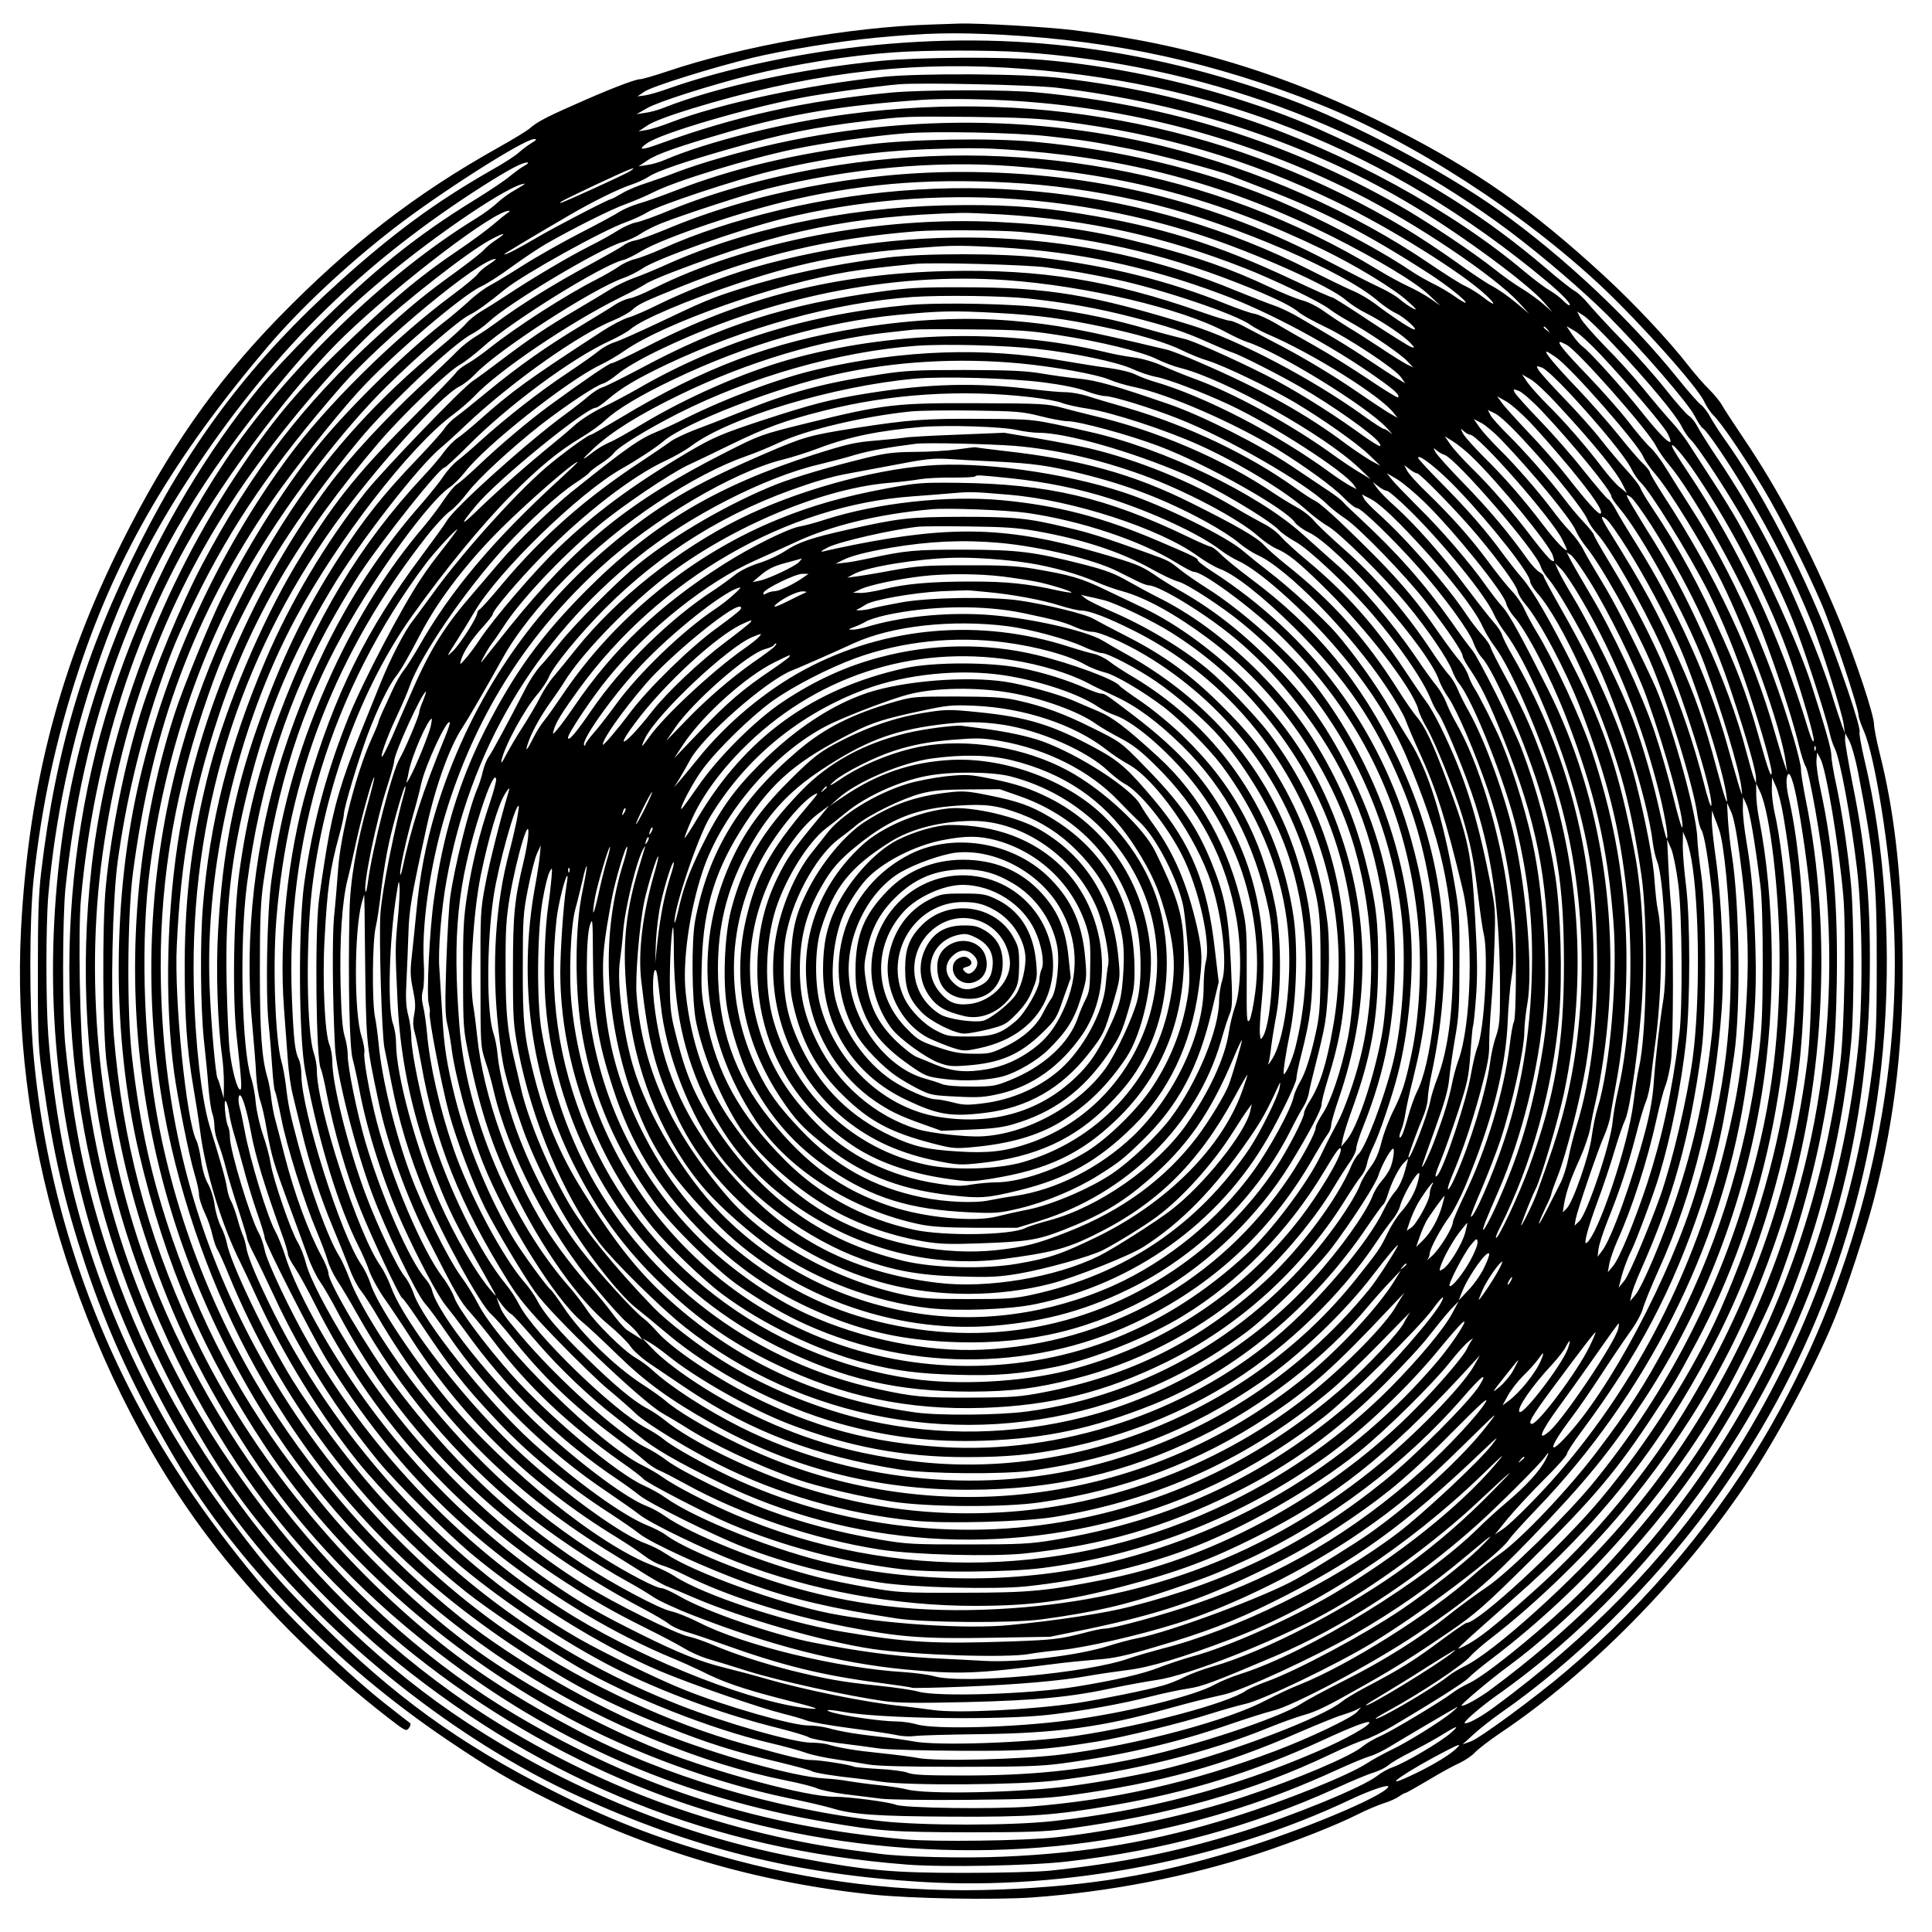 <?xml version="1.0" encoding="UTF-8" standalone="yes"?>
<svg version="1.0" xmlns="http://www.w3.org/2000/svg" width="100mm" height="100mm" viewBox="0 0 1000 1000" preserveAspectRatio="xMidYMid meet">
  <g transform="translate(0,1000) scale(0.1,-0.1)" fill="#000000" stroke="none">
    <path d="M4820 9873 c-425 -13 -979 -112 -1365 -242 -66 -22 -130 -41 -142
-41 -27 0 -178 -59 -351 -137 -141 -62 -186 -87 -222 -119 -14 -12 -83 -54
-154 -94 -436 -243 -778 -508 -1148 -888 -328 -338 -569 -684 -806 -1157 -323
-646 -483 -1257 -523 -2001 -27 -522 40 -1070 197 -1594 170 -568 439 -1114
763 -1545 256 -342 585 -672 945 -950 84 -65 89 -67 102 -50 8 10 11 22 7 26
-5 3 -53 41 -108 84 -205 158 -517 459 -683 658 -274 328 -498 664 -666 997
-271 535 -439 1122 -493 1725 -22 246 -21 699 1 905 41 381 116 729 236 1090
198 597 487 1089 975 1665 165 194 401 416 642 604 238 186 685 471 737 471
17 0 14 -4 -14 -21 -19 -12 -48 -33 -65 -49 -16 -15 -79 -56 -140 -90 -291
-166 -508 -326 -787 -577 -450 -405 -761 -813 -1032 -1351 -289 -574 -438
-1070 -513 -1707 -14 -118 -17 -229 -17 -525 0 -353 2 -386 28 -565 51 -364
111 -620 216 -936 119 -357 262 -666 474 -1023 314 -530 824 -1053 1406 -1445
214 -144 317 -205 526 -309 532 -266 1073 -425 1667 -488 201 -21 637 -29 832
-15 400 29 806 108 1168 227 194 64 399 145 515 203 43 22 103 47 133 57 30 9
66 25 81 36 14 10 29 18 33 18 4 0 57 30 118 66 61 37 134 77 162 89 27 13 64
37 80 55 17 18 77 64 135 103 457 307 938 795 1267 1285 162 242 358 608 461
862 60 149 159 450 201 610 112 430 157 838 148 1319 -8 393 -45 704 -118 993
-16 64 -29 131 -29 148 0 49 -95 335 -177 535 -150 363 -315 676 -500 949 -51
76 -101 152 -110 169 -9 17 -39 54 -67 82 -28 27 -77 84 -109 125 -96 124
-280 321 -436 464 -373 343 -653 540 -1086 761 -546 279 -1069 439 -1660 509
-140 17 -492 37 -590 34 -33 -1 -98 -3 -145 -5z m370 -53 c586 -32 1098 -144
1640 -360 485 -193 1050 -559 1460 -943 204 -193 499 -523 531 -596 11 -24 32
-55 47 -70 39 -36 163 -219 260 -381 96 -162 220 -409 302 -599 56 -132 190
-536 190 -575 0 -10 13 -48 29 -84 56 -130 133 -613 152 -960 49 -882 -177
-1827 -629 -2622 -270 -476 -637 -917 -1069 -1283 -155 -132 -446 -346 -491
-361 l-42 -15 56 51 c31 29 95 79 142 112 385 268 780 656 1078 1061 514 699
820 1504 899 2361 48 521 14 1060 -96 1517 -16 70 -27 132 -24 137 11 17 -110
375 -198 585 -142 342 -335 700 -496 925 -26 36 -60 89 -76 117 -15 29 -38 59
-50 67 -13 9 -66 69 -119 135 -249 310 -590 631 -927 872 -287 205 -761 455
-1089 576 -764 279 -1494 363 -2290 263 -322 -40 -675 -121 -925 -210 -44 -16
-97 -31 -118 -34 l-38 -5 37 25 c39 27 350 124 559 175 160 39 443 85 640 104
267 25 396 28 655 15z m100 -90 c927 -64 1799 -384 2525 -928 172 -130 379
-307 506 -434 179 -180 416 -454 450 -520 16 -31 35 -61 43 -65 20 -11 120
-157 209 -304 152 -254 259 -465 357 -709 49 -123 156 -462 163 -520 l6 -45
-15 40 c-8 22 -36 105 -60 185 -53 168 -195 510 -293 702 -84 166 -190 347
-296 503 -44 66 -89 137 -100 159 -11 21 -30 46 -44 54 -13 9 -67 70 -120 137
-52 66 -154 181 -226 255 -72 74 -150 159 -174 188 -24 29 -56 59 -72 67 -15
8 -81 60 -146 116 -303 259 -625 464 -1023 650 -222 104 -327 146 -525 211
-344 113 -713 189 -1057 218 -197 17 -646 14 -838 -5 -413 -40 -850 -134
-1125 -243 -27 -11 -70 -23 -95 -26 l-45 -7 54 31 c54 32 317 116 530 170 228
57 513 103 748 119 161 12 499 12 663 1z m-85 -80 c1069 -62 1982 -423 2802
-1107 80 -67 133 -123 115 -123 -4 0 -19 11 -32 25 -13 14 -44 37 -69 52 -25
14 -84 59 -131 98 -374 315 -924 616 -1444 790 -316 105 -602 169 -956 211
-182 23 -730 26 -920 6 -390 -41 -844 -138 -1097 -235 -48 -19 -106 -37 -128
-40 l-40 -7 48 32 c29 19 114 51 225 85 582 178 1089 244 1627 213z m265 -104
c685 -82 1322 -294 1857 -619 254 -154 582 -397 663 -490 l45 -52 -49 43 c-28
24 -77 59 -110 79 -34 20 -97 65 -141 100 -103 83 -361 255 -496 331 -578 328
-1185 518 -1864 583 -156 16 -594 15 -760 0 -445 -42 -807 -122 -1200 -265
-96 -35 -119 -34 -64 4 77 52 505 178 796 234 120 23 382 59 508 70 121 9 685
-3 815 -18z m-255 -66 c629 -34 1239 -196 1802 -479 306 -153 717 -429 843
-565 l55 -60 -68 57 c-38 32 -94 71 -125 87 -32 17 -114 72 -184 123 -71 51
-187 128 -258 171 -873 524 -1873 730 -2893 595 -334 -44 -728 -143 -947 -237
-25 -11 -66 -23 -90 -26 l-45 -7 45 30 c49 34 160 73 427 150 319 92 577 135
993 164 101 7 275 6 445 -3z m290 -109 c513 -65 957 -196 1412 -416 276 -133
653 -368 776 -484 54 -51 46 -58 -14 -11 -28 22 -70 48 -94 59 -24 10 -105 62
-182 114 -395 270 -896 491 -1385 611 -732 179 -1530 159 -2281 -59 -86 -24
-191 -59 -234 -76 -43 -17 -113 -42 -156 -56 -43 -13 -100 -37 -128 -54 -27
-16 -52 -29 -55 -29 -13 0 -292 -145 -384 -199 -96 -57 -170 -95 -170 -87 0 3
121 76 330 198 126 74 262 141 330 163 30 10 71 29 90 42 43 28 186 77 415
142 279 80 440 113 710 145 194 24 205 24 545 21 244 -3 351 -8 475 -24z m-81
-76 c176 -19 235 -28 426 -66 141 -28 462 -113 521 -138 13 -6 85 -33 159 -62
319 -121 537 -233 865 -444 93 -60 199 -144 191 -152 -2 -2 -27 12 -55 32 -28
20 -78 50 -112 66 -34 17 -87 47 -118 68 -176 119 -491 283 -726 379 -361 147
-793 249 -1220 288 -229 21 -643 14 -870 -15 -379 -48 -700 -125 -985 -236
-74 -29 -162 -60 -195 -69 -33 -10 -76 -28 -95 -40 -19 -13 -111 -63 -205
-111 -93 -48 -228 -124 -300 -170 -71 -45 -149 -92 -172 -104 -23 -12 -71 -47
-105 -79 -35 -32 -94 -82 -133 -112 -189 -148 -463 -414 -627 -610 -168 -200
-371 -518 -517 -808 -62 -124 -207 -479 -250 -615 -194 -606 -250 -1275 -160
-1907 84 -594 282 -1145 600 -1670 457 -754 1197 -1380 2034 -1720 258 -105
465 -169 690 -215 72 -14 146 -33 165 -42 19 -8 85 -22 145 -30 61 -7 144 -18
185 -23 41 -5 244 -8 450 -6 313 3 401 7 530 24 468 64 791 153 1190 328 91
39 188 79 217 87 28 9 62 21 75 28 l23 12 -20 -23 c-26 -31 -247 -136 -427
-204 -427 -161 -832 -253 -1268 -287 -186 -14 -654 -8 -694 10 -36 14 -238 41
-317 41 -143 0 -609 125 -904 242 -309 123 -689 329 -946 514 -280 202 -594
501 -818 779 -360 446 -580 837 -756 1344 -109 316 -170 588 -212 952 -27 235
-24 726 5 950 99 756 318 1342 722 1929 107 155 320 426 445 563 163 180 540
502 635 544 30 14 102 60 160 103 58 42 137 95 175 117 149 85 343 182 415
207 41 15 104 42 140 60 114 59 497 176 733 225 155 32 398 67 572 81 151 12
570 4 739 -15z m-119 -76 c576 -46 1077 -186 1590 -443 240 -121 436 -239 504
-305 l56 -53 -51 36 c-28 19 -80 48 -115 64 -35 16 -105 54 -156 85 -852 518
-1881 705 -2893 526 -280 -50 -545 -124 -770 -216 -74 -31 -154 -60 -177 -64
-22 -4 -65 -23 -95 -42 -29 -19 -96 -56 -148 -82 -105 -53 -300 -168 -430
-255 -47 -31 -106 -68 -132 -83 -25 -15 -59 -42 -75 -61 -15 -18 -75 -73 -133
-121 -319 -264 -564 -532 -772 -845 -265 -399 -475 -868 -593 -1326 -150 -581
-173 -1212 -64 -1799 85 -457 253 -924 474 -1320 329 -588 751 -1044 1320
-1427 297 -199 481 -297 808 -427 207 -83 350 -128 575 -181 90 -22 169 -43
175 -48 11 -8 123 -26 222 -36 22 -2 83 -10 135 -18 139 -21 716 -17 905 6
394 47 790 146 1100 273 61 25 142 54 180 65 72 20 124 46 325 160 154 87 255
151 435 274 135 93 176 129 416 366 326 321 449 467 643 763 105 159 115 177
220 373 344 644 513 1440 467 2202 -12 203 -39 420 -66 535 -8 36 -15 92 -14
123 l1 57 20 -45 c11 -24 29 -94 39 -155 152 -891 47 -1708 -329 -2561 -136
-307 -372 -680 -616 -972 -205 -245 -634 -642 -695 -642 -5 0 -54 -33 -108
-73 -171 -127 -222 -159 -423 -265 -47 -25 -98 -56 -114 -69 -97 -81 -564
-259 -895 -343 -131 -33 -342 -72 -506 -94 -261 -35 -759 -46 -855 -17 -19 5
-82 15 -140 21 -58 6 -130 16 -160 21 -30 6 -86 12 -125 14 -155 9 -545 118
-850 238 -328 129 -760 378 -1027 591 -372 299 -677 631 -947 1035 -313 467
-541 1044 -635 1606 -65 385 -77 882 -30 1240 76 588 267 1150 548 1617 186
310 452 654 671 872 163 161 376 346 433 375 43 22 89 55 188 135 97 78 508
306 624 346 35 13 85 35 110 51 58 36 452 167 640 213 281 69 552 106 845 115
213 7 283 5 470 -10z m-2591 -77 c-17 -9 -50 -34 -75 -54 -24 -21 -105 -75
-181 -122 -305 -187 -534 -372 -838 -676 -108 -107 -234 -242 -281 -300 -535
-657 -918 -1544 -1023 -2370 -89 -698 -36 -1346 164 -2014 161 -539 459 -1115
799 -1545 443 -561 1088 -1072 1710 -1356 599 -273 1134 -407 1786 -446 736
-44 1558 114 2218 428 106 50 204 82 192 63 -32 -51 -458 -229 -790 -329 -422
-128 -749 -182 -1215 -201 -493 -20 -982 39 -1462 176 -329 94 -566 187 -860
336 -482 244 -820 489 -1204 872 -197 197 -279 291 -432 494 -215 285 -352
503 -491 782 -277 556 -432 1124 -481 1759 -13 173 -13 571 0 726 35 399 118
793 251 1182 135 394 277 680 514 1034 417 623 871 1066 1490 1460 133 84 199
119 225 118 8 0 1 -8 -16 -17z m2526 -2 c589 -43 1073 -173 1604 -430 172 -83
374 -206 442 -269 47 -42 52 -50 27 -37 -18 9 -48 30 -67 46 -18 17 -67 45
-108 64 -41 19 -155 77 -254 129 -594 315 -1217 467 -1909 467 -526 0 -1079
-108 -1530 -298 -66 -27 -136 -53 -156 -56 -21 -4 -48 -15 -60 -25 -13 -10
-87 -52 -164 -94 -189 -101 -370 -213 -502 -311 -23 -17 -67 -47 -98 -66 -32
-19 -76 -54 -99 -78 -22 -24 -110 -107 -195 -185 -170 -158 -367 -370 -471
-511 -383 -516 -667 -1173 -769 -1781 -69 -409 -80 -882 -30 -1255 18 -133 80
-443 105 -523 13 -43 24 -92 24 -110 0 -18 13 -59 29 -93 16 -33 34 -85 40
-115 7 -29 18 -63 25 -74 8 -12 34 -70 59 -131 264 -644 685 -1208 1227 -1642
119 -95 420 -297 584 -392 269 -155 684 -319 989 -391 73 -17 157 -40 187 -51
30 -11 100 -26 155 -34 55 -8 132 -20 170 -27 48 -8 196 -12 470 -12 328 0
424 3 535 18 312 42 599 109 865 202 88 30 188 62 222 70 105 24 515 243 743
395 269 181 365 261 594 498 284 294 412 451 589 722 309 473 515 1012 607
1585 73 457 67 1001 -16 1422 -8 40 -14 96 -14 125 l0 53 21 -45 c52 -113 100
-528 100 -861 0 -458 -51 -816 -177 -1233 -165 -548 -430 -1045 -791 -1486
-137 -166 -442 -465 -548 -535 -49 -33 -138 -98 -197 -145 -146 -117 -341
-239 -543 -340 -93 -47 -192 -100 -219 -118 -113 -73 -549 -218 -846 -282
-309 -65 -560 -90 -906 -90 -194 0 -258 3 -285 14 -19 8 -87 17 -153 20 -65 4
-122 9 -127 12 -15 9 -173 34 -218 34 -42 0 -107 15 -346 82 -386 107 -811
305 -1173 545 -560 372 -1065 939 -1386 1556 -298 572 -447 1158 -463 1828
-12 483 59 944 217 1419 78 233 127 350 240 567 135 261 332 550 571 838 151
182 488 499 581 546 24 12 64 41 90 65 105 98 572 376 686 410 31 8 74 28 96
43 23 16 73 41 111 56 111 44 440 151 550 179 421 105 864 146 1265 116z
m-1977 -25 c-21 -15 -350 -165 -361 -165 -14 0 19 17 184 95 175 82 220 100
177 70z m2037 -65 c216 -15 460 -54 682 -110 416 -105 972 -345 1148 -496 30
-26 73 -55 95 -65 43 -19 127 -96 90 -83 -25 9 -122 74 -198 132 -32 24 -83
54 -115 67 -31 13 -132 62 -223 108 -834 423 -1800 533 -2739 311 -239 -57
-434 -121 -616 -203 -49 -22 -110 -45 -137 -52 -26 -6 -65 -24 -86 -40 -22
-15 -72 -44 -113 -65 -153 -77 -417 -246 -558 -359 -36 -28 -86 -64 -112 -78
-26 -15 -52 -35 -57 -45 -5 -9 -110 -118 -234 -242 -290 -291 -412 -446 -600
-760 -176 -296 -354 -717 -442 -1050 -88 -336 -128 -644 -129 -1010 0 -276 11
-441 45 -638 11 -64 27 -166 35 -227 25 -198 106 -467 194 -650 22 -44 69
-144 105 -223 128 -279 323 -595 513 -833 123 -153 387 -421 542 -550 250
-208 602 -435 855 -554 248 -117 521 -214 785 -280 80 -20 151 -42 158 -48 8
-6 75 -19 151 -29 75 -9 170 -22 211 -28 41 -6 228 -11 415 -12 348 -2 449 5
715 48 135 22 440 97 583 143 67 21 148 44 180 51 86 17 472 203 659 316 253
153 657 458 707 533 13 20 79 92 145 161 565 587 951 1351 1075 2130 49 305
65 521 57 775 -8 257 -19 386 -46 546 -11 64 -20 143 -19 175 l1 59 18 -40
c17 -37 42 -182 72 -420 8 -63 12 -215 12 -410 -1 -257 -5 -339 -23 -479 -67
-526 -226 -1020 -474 -1481 -119 -221 -198 -343 -360 -557 -145 -192 -389
-450 -502 -530 -38 -27 -102 -78 -142 -114 -217 -195 -645 -464 -900 -565 -42
-16 -117 -52 -167 -78 -199 -106 -665 -231 -1051 -281 -207 -27 -667 -38 -755
-19 -25 5 -108 16 -185 24 -139 14 -221 28 -281 46 -17 5 -55 9 -85 9 -90 0
-448 102 -686 196 -609 239 -1137 612 -1573 1109 -141 160 -318 398 -425 570
-136 219 -322 607 -341 711 -4 21 -17 59 -30 84 -13 25 -28 75 -33 112 -5 38
-20 85 -34 110 -16 27 -29 72 -36 121 -6 43 -17 90 -25 105 -51 100 -115 727
-101 1007 21 451 80 774 214 1182 165 505 422 942 832 1423 121 142 352 363
419 402 25 14 78 55 117 90 150 135 623 428 728 452 17 4 60 25 96 47 116 69
526 208 795 268 385 87 741 111 1184 81z m-2630 -31 c-30 -16 -73 -47 -95 -68
-22 -21 -71 -57 -110 -81 -468 -286 -988 -790 -1302 -1260 -295 -442 -542
-998 -667 -1500 -244 -986 -161 -2012 237 -2950 125 -295 310 -630 485 -880
201 -286 535 -640 829 -877 785 -635 1642 -976 2647 -1054 190 -15 642 -6 831
16 500 58 951 181 1385 377 85 39 176 77 202 84 26 8 60 25 75 38 15 13 65 42
111 65 45 23 110 58 145 79 100 62 117 67 67 23 -51 -46 -238 -156 -301 -178
-24 -8 -60 -28 -81 -45 -74 -58 -437 -207 -710 -292 -330 -102 -612 -159 -978
-198 -66 -7 -257 -12 -450 -12 -369 0 -501 12 -840 75 -607 113 -1204 355
-1735 704 -406 266 -798 635 -1112 1045 -349 457 -584 898 -751 1410 -111 341
-169 622 -213 1040 -17 152 -16 672 0 825 46 435 129 807 266 1185 174 478
397 868 750 1311 241 301 385 452 632 659 278 233 656 487 728 489 6 1 -15
-13 -45 -30z m2580 -49 c327 -23 645 -84 950 -182 289 -93 689 -271 767 -342
22 -19 69 -50 104 -67 80 -40 196 -118 229 -154 24 -26 24 -27 4 -21 -12 4
-106 63 -210 131 -103 69 -192 125 -197 125 -6 0 -101 42 -211 94 -390 183
-682 274 -1093 340 -229 38 -424 49 -703 43 -526 -13 -1046 -125 -1464 -317
-38 -17 -101 -43 -140 -57 -39 -14 -96 -41 -126 -60 -30 -19 -109 -66 -175
-105 -155 -91 -244 -151 -384 -257 -62 -47 -131 -98 -154 -113 -53 -34 -463
-460 -554 -574 -207 -262 -389 -568 -516 -865 -193 -453 -292 -844 -327 -1283
-15 -186 -12 -518 5 -686 9 -80 20 -192 24 -250 5 -58 14 -118 20 -133 6 -16
11 -46 11 -68 0 -22 9 -61 20 -87 10 -26 28 -83 39 -127 11 -44 41 -143 66
-219 25 -77 45 -144 45 -150 0 -6 16 -42 36 -81 20 -38 67 -137 105 -218 132
-287 328 -597 543 -857 89 -108 346 -363 473 -470 282 -236 675 -481 978 -609
164 -69 511 -189 638 -221 49 -12 103 -28 121 -35 19 -8 121 -26 227 -40 107
-14 215 -30 241 -36 25 -6 66 -8 90 -5 24 4 178 8 343 10 394 5 633 37 970
132 119 33 170 46 294 74 96 23 463 192 664 307 219 126 401 253 596 417 135
114 148 121 56 30 -71 -70 -261 -220 -398 -313 -192 -130 -547 -320 -702 -375
-44 -16 -92 -37 -106 -47 -91 -64 -527 -181 -874 -233 -248 -37 -727 -54 -850
-29 -33 6 -107 17 -165 23 -119 13 -203 26 -275 46 -27 7 -72 13 -100 13 -81
-1 -426 98 -639 183 -134 53 -416 190 -551 267 -649 373 -1231 994 -1576 1682
-85 171 -136 290 -144 341 -4 24 -12 51 -17 62 -5 10 -19 50 -29 88 -11 38
-26 79 -33 91 -8 12 -17 42 -21 67 -6 42 -30 128 -91 325 -41 136 -75 434 -81
727 -19 871 230 1684 729 2382 208 290 545 664 645 715 23 11 59 40 80 62 111
121 609 444 770 500 29 10 72 32 96 48 69 50 496 201 732 260 377 93 795 129
1195 101z m-2624 -73 c-10 -7 -44 -34 -75 -61 -31 -26 -114 -88 -186 -136
-183 -124 -312 -231 -525 -433 -277 -262 -405 -410 -589 -682 -418 -617 -694
-1351 -776 -2063 -126 -1094 134 -2165 751 -3097 459 -694 1180 -1285 1990
-1634 825 -356 1787 -459 2669 -285 372 73 693 177 1028 330 76 35 156 68 178
74 22 6 65 27 97 46 60 37 330 196 353 208 8 4 -3 -7 -24 -25 -57 -48 -232
-157 -317 -197 -41 -20 -98 -51 -125 -69 -96 -62 -414 -191 -685 -276 -404
-127 -756 -188 -1195 -207 -209 -9 -517 -2 -644 15 -20 3 -88 12 -151 20 -336
46 -682 134 -1017 259 -362 136 -738 336 -1043 555 -452 325 -814 700 -1154
1198 -415 608 -667 1293 -752 2042 -21 186 -30 703 -15 868 67 743 289 1430
647 2001 202 323 510 716 718 915 292 280 776 648 851 646 6 0 1 -6 -9 -12z
m2560 -7 c446 -27 836 -113 1254 -277 152 -59 396 -177 440 -212 19 -15 67
-45 105 -66 103 -57 266 -168 300 -205 l30 -32 -35 17 c-19 10 -80 48 -135 85
-55 36 -129 84 -165 105 -36 22 -91 58 -123 81 -32 24 -82 50 -115 59 -31 8
-109 40 -172 70 -200 94 -371 154 -622 219 -273 71 -477 102 -781 117 -618 31
-1298 -101 -1788 -346 -47 -24 -102 -47 -123 -50 -20 -4 -53 -19 -74 -33 -20
-14 -98 -61 -172 -106 -175 -105 -324 -209 -483 -340 -70 -58 -145 -118 -166
-133 -21 -15 -49 -43 -62 -63 -13 -19 -74 -87 -134 -150 -179 -186 -279 -312
-408 -511 -180 -279 -302 -532 -424 -879 -122 -346 -181 -653 -204 -1055 -12
-206 -3 -488 21 -655 5 -36 9 -99 9 -140 l-1 -75 -13 46 c-7 26 -15 51 -19 57
-10 17 -34 286 -41 472 -25 623 144 1349 445 1910 216 403 591 888 815 1054
39 29 88 72 110 95 124 132 491 380 753 510 57 28 116 59 130 69 15 11 81 40
147 65 561 215 923 289 1490 305 28 1 123 -3 211 -8z m94 -90 c433 -39 791
-127 1197 -293 140 -58 210 -93 248 -125 16 -13 75 -46 130 -72 121 -57 365
-218 396 -262 l23 -32 -42 25 c-23 13 -85 54 -139 90 -54 36 -138 90 -188 119
-49 29 -126 75 -171 101 -44 27 -107 57 -140 68 -32 11 -119 45 -193 75 -772
322 -1654 364 -2505 120 -148 -43 -348 -121 -486 -189 -58 -29 -128 -60 -156
-68 -28 -8 -89 -40 -135 -70 -386 -251 -468 -310 -644 -467 -38 -34 -86 -73
-106 -87 -20 -13 -51 -45 -70 -71 -18 -26 -66 -83 -108 -127 -331 -355 -561
-738 -751 -1249 -103 -278 -162 -513 -202 -806 -29 -213 -36 -645 -13 -845 26
-235 28 -275 18 -275 -15 0 -42 100 -54 200 -6 52 -13 212 -16 355 -8 376 22
645 113 1007 97 385 214 669 426 1024 140 237 450 636 567 734 23 19 84 74
134 122 231 218 580 466 762 540 39 16 81 40 95 52 33 31 56 42 248 120 419
169 776 253 1227 289 99 8 431 6 535 -3z m-2710 -40 c-25 -16 -54 -40 -65 -53
-11 -13 -77 -65 -146 -115 -159 -115 -229 -172 -405 -332 -383 -348 -651 -697
-907 -1181 -107 -202 -248 -543 -319 -769 -83 -267 -152 -608 -180 -895 -20
-200 -17 -767 5 -925 51 -366 113 -639 214 -939 129 -386 290 -713 528 -1076
263 -400 611 -761 1040 -1080 581 -432 1208 -699 1940 -826 275 -47 341 -52
740 -53 299 0 395 3 500 17 540 73 966 193 1374 388 68 33 147 66 174 74 27 8
93 40 146 71 206 122 372 227 393 250 13 14 68 60 123 101 479 365 906 850
1200 1363 67 117 205 396 250 505 99 242 194 560 249 835 59 298 78 471 83
790 7 392 -18 699 -83 999 -14 63 -24 133 -22 156 l3 40 17 -31 c30 -54 96
-450 119 -712 15 -173 6 -682 -15 -857 -84 -697 -335 -1393 -714 -1980 -173
-268 -459 -608 -693 -826 -200 -186 -438 -376 -517 -412 -28 -13 -66 -35 -85
-50 -61 -46 -321 -202 -375 -224 -28 -12 -69 -36 -90 -53 -59 -50 -334 -167
-607 -258 -289 -96 -670 -179 -980 -212 -162 -18 -625 -24 -776 -11 -755 67
-1382 267 -2019 644 -850 504 -1566 1380 -1916 2345 -238 658 -319 1424 -223
2112 101 724 342 1353 735 1921 188 271 454 586 659 780 169 159 497 415 610
476 75 41 94 42 35 3z m2600 -40 c409 -23 765 -98 1150 -242 251 -93 579 -270
816 -439 86 -61 111 -85 100 -96 -3 -3 -72 39 -153 94 -82 55 -206 133 -278
173 -71 40 -162 92 -202 116 -39 23 -89 46 -110 50 -21 3 -85 26 -143 49 -299
121 -607 198 -960 241 -198 24 -622 24 -805 0 -284 -36 -532 -90 -760 -163
-142 -45 -191 -66 -415 -173 -102 -48 -204 -94 -228 -101 -23 -7 -59 -26 -80
-43 -20 -17 -95 -70 -167 -118 -143 -95 -313 -228 -445 -347 -47 -43 -102 -90
-123 -106 -21 -16 -53 -52 -71 -79 -18 -28 -69 -91 -112 -141 -322 -365 -553
-782 -722 -1305 -141 -436 -199 -944 -157 -1385 9 -99 19 -220 21 -270 3 -49
12 -107 20 -129 8 -21 24 -88 34 -150 26 -142 35 -174 115 -391 37 -99 80
-218 97 -265 16 -47 45 -105 62 -130 18 -25 60 -97 93 -160 343 -651 864
-1157 1588 -1540 55 -29 112 -63 127 -75 15 -13 54 -31 85 -40 32 -9 119 -38
193 -65 307 -110 511 -161 810 -200 90 -12 167 -23 171 -26 4 -2 128 0 276 6
273 11 494 30 638 56 44 8 132 21 195 29 120 14 289 65 544 162 436 165 914
479 1296 848 123 119 128 123 66 50 -184 -215 -503 -469 -833 -664 -223 -131
-549 -276 -732 -325 -48 -13 -128 -40 -177 -59 -79 -31 -221 -64 -424 -97
-238 -39 -718 -54 -816 -26 -27 8 -121 22 -209 31 -186 19 -269 34 -455 80
-145 37 -293 85 -405 133 -38 16 -92 35 -120 41 -69 15 -391 175 -538 267
-482 302 -915 739 -1218 1229 -122 198 -205 359 -225 435 -9 36 -28 85 -43
110 -35 57 -127 325 -140 407 -5 34 -23 102 -40 150 -17 50 -33 122 -37 163
-3 41 -14 100 -24 130 -49 151 -61 698 -22 1001 68 525 217 983 457 1399 42
74 100 169 127 210 130 194 414 550 439 550 5 0 60 51 122 113 207 209 540
455 736 544 41 19 88 45 104 59 62 52 291 149 565 240 346 115 581 158 1012
187 97 7 162 6 330 -3z m-2640 -89 c-25 -16 -50 -38 -57 -49 -7 -11 -65 -60
-130 -108 -301 -223 -657 -575 -854 -844 -358 -487 -625 -1066 -764 -1655
-146 -615 -147 -1338 -5 -1945 136 -578 333 -1036 655 -1520 371 -558 922
-1051 1563 -1400 335 -181 760 -337 1138 -416 93 -19 196 -43 229 -53 107 -33
230 -42 620 -44 411 -2 536 7 835 59 391 67 728 172 1085 336 140 65 235 102
242 94 13 -13 -125 -90 -272 -153 -441 -190 -887 -307 -1365 -359 -219 -24
-680 -24 -890 0 -549 62 -1124 234 -1570 469 -283 148 -516 297 -708 451 -550
439 -1018 1029 -1295 1631 -229 499 -353 973 -398 1517 -17 219 -7 699 20 898
42 305 112 602 209 890 68 199 101 278 197 475 186 380 404 697 751 1095 207
237 718 659 799 660 6 0 -10 -13 -35 -29z m2887 -15 c141 -19 209 -31 358 -62
239 -51 624 -181 698 -236 18 -13 57 -34 87 -47 234 -100 588 -321 654 -409
l20 -25 -42 24 c-22 13 -95 61 -160 106 -132 91 -297 190 -442 264 -52 27
-120 63 -150 79 -30 16 -64 30 -75 30 -11 0 -78 21 -150 46 -464 163 -828 222
-1309 211 -578 -13 -1065 -135 -1562 -393 -90 -46 -170 -84 -178 -84 -13 0
-141 -87 -323 -220 -109 -80 -257 -205 -368 -311 -50 -47 -100 -91 -112 -97
-11 -7 -41 -43 -66 -80 -25 -38 -72 -100 -104 -138 -182 -213 -343 -469 -474
-754 -165 -360 -261 -690 -314 -1075 -23 -164 -31 -584 -15 -740 7 -66 15
-169 19 -230 4 -60 10 -115 14 -122 4 -7 19 -71 33 -142 27 -141 116 -425 184
-586 23 -55 48 -122 56 -149 7 -27 30 -74 50 -105 21 -31 66 -107 101 -169
222 -397 507 -736 858 -1024 143 -116 381 -276 550 -368 44 -24 100 -58 125
-75 25 -18 117 -61 205 -95 407 -159 759 -248 1100 -281 278 -26 364 -23 760
27 66 9 170 19 230 24 88 6 148 19 300 64 260 76 409 133 615 235 424 211 681
396 1084 781 83 79 87 81 47 30 -66 -85 -355 -355 -485 -454 -339 -257 -842
-504 -1223 -600 -56 -15 -133 -37 -170 -50 -211 -76 -858 -135 -1009 -92 -27
8 -96 17 -154 21 -344 21 -828 138 -1060 256 -53 27 -118 53 -146 59 -62 13
-305 143 -462 246 -370 243 -686 545 -973 929 -134 179 -339 526 -339 574 0
13 -16 54 -36 90 -65 118 -141 324 -190 516 -18 72 -40 155 -48 185 -9 30 -18
82 -22 115 -3 33 -12 80 -19 105 -30 99 -40 235 -40 560 0 255 4 352 18 450
70 501 201 909 413 1291 174 313 442 680 549 755 23 15 59 52 82 81 106 138
529 472 700 554 36 17 92 50 126 74 208 144 784 347 1162 409 78 13 193 26
340 40 92 9 576 -4 682 -18z m-209 -66 c412 -29 911 -147 1137 -269 39 -21 88
-44 110 -51 160 -51 613 -329 720 -442 28 -29 38 -43 24 -30 -14 12 -30 22
-36 22 -6 0 -53 30 -104 67 -269 194 -653 395 -894 470 -511 158 -742 196
-1175 196 -218 1 -294 -3 -429 -22 -489 -66 -834 -176 -1251 -401 -91 -48
-177 -91 -192 -95 -15 -4 -47 -24 -70 -44 -24 -21 -79 -64 -123 -96 -197 -144
-580 -489 -613 -552 -8 -14 -67 -96 -131 -182 -285 -381 -451 -717 -591 -1198
-100 -343 -147 -785 -120 -1143 7 -91 16 -212 20 -270 4 -58 15 -136 25 -175
9 -38 30 -125 47 -193 41 -170 97 -343 164 -502 31 -74 69 -169 84 -209 15
-41 41 -91 57 -110 16 -20 56 -81 88 -136 294 -504 676 -893 1182 -1207 60
-36 146 -91 193 -120 47 -30 101 -60 120 -68 19 -7 86 -35 148 -62 244 -104
667 -226 918 -263 217 -32 699 -47 811 -26 26 5 102 15 168 21 127 13 398 75
593 136 291 90 676 282 952 472 203 140 306 228 544 461 177 174 178 175 108
86 -125 -161 -377 -391 -602 -551 -77 -54 -265 -171 -380 -237 -162 -91 -650
-273 -825 -307 -33 -6 -100 -24 -150 -40 -156 -49 -463 -86 -635 -77 -52 3
-183 10 -290 15 -184 10 -369 35 -605 81 -204 40 -556 162 -685 237 -41 24
-85 44 -97 44 -28 0 -175 77 -307 160 -359 226 -649 489 -937 850 -156 195
-322 460 -369 589 -17 45 -41 99 -55 121 -54 85 -149 344 -211 575 -42 156
-53 206 -64 305 -5 41 -15 98 -23 125 -32 111 -46 488 -27 731 60 748 311
1391 776 1985 45 58 101 118 123 133 23 16 63 59 90 95 55 73 225 230 380 352
129 100 288 206 323 214 14 4 49 27 78 51 29 25 113 74 193 113 577 282 1216
413 1815 371z m115 -95 c200 -22 357 -50 532 -95 188 -48 280 -78 403 -134 54
-24 108 -47 122 -51 37 -11 242 -115 356 -181 158 -91 372 -242 401 -284 25
-36 -4 -21 -117 60 -152 109 -343 226 -475 292 -173 87 -377 177 -415 184 -19
4 -104 26 -189 50 -171 50 -337 85 -516 109 -162 23 -555 31 -726 16 -513 -46
-972 -188 -1394 -431 -56 -32 -140 -77 -187 -99 -48 -23 -111 -63 -140 -89
-29 -26 -78 -68 -108 -92 -134 -109 -283 -240 -385 -338 -103 -101 -111 -97
-21 11 106 130 569 507 621 507 6 0 35 20 63 44 70 60 147 105 299 178 411
195 878 323 1278 351 148 10 469 6 598 -8z m-158 -75 c205 -11 340 -29 540
-71 185 -38 335 -83 415 -123 36 -18 97 -43 135 -54 80 -25 312 -136 442 -212
146 -87 323 -211 388 -273 l60 -58 -50 27 c-27 16 -84 54 -125 84 -210 158
-439 285 -765 426 -71 31 -146 60 -165 64 -448 107 -570 130 -805 150 -241 20
-506 8 -780 -36 -463 -75 -809 -205 -1244 -467 -80 -48 -148 -87 -152 -87 -12
0 -100 -62 -200 -142 -158 -126 -464 -463 -628 -693 -36 -49 -79 -108 -96
-130 -40 -50 -113 -192 -161 -310 -20 -49 -67 -166 -105 -260 -101 -252 -143
-394 -178 -605 -17 -102 -35 -225 -41 -275 -21 -183 -14 -820 10 -865 5 -10
19 -67 30 -127 37 -193 104 -425 175 -601 56 -141 204 -456 216 -460 6 -2 42
-52 81 -110 167 -251 233 -336 395 -509 169 -182 365 -344 603 -498 58 -38
124 -83 147 -102 62 -50 356 -184 574 -262 219 -78 423 -126 759 -178 142 -22
600 -25 750 -5 273 37 439 75 675 156 198 67 227 79 393 155 415 193 816 494
1115 839 98 113 131 136 84 60 -50 -82 -335 -367 -497 -497 -395 -318 -796
-516 -1310 -647 -126 -33 -380 -72 -620 -95 -227 -23 -661 6 -938 61 -268 54
-706 213 -846 308 -28 19 -74 42 -102 52 -120 42 -410 250 -639 459 -275 250
-608 675 -680 867 -14 38 -39 88 -55 111 -115 161 -330 820 -330 1014 0 24 -7
63 -15 86 -38 110 -43 569 -10 853 62 518 255 1045 520 1415 173 243 361 471
510 621 146 147 246 229 363 299 44 26 101 67 126 91 61 57 185 131 354 211
378 181 778 296 1157 333 222 21 287 23 520 10z m3196 -174 c173 -185 312
-352 342 -411 13 -27 35 -59 47 -70 34 -30 189 -266 275 -417 97 -172 191
-361 254 -517 50 -121 170 -489 191 -585 6 -26 17 -61 26 -78 28 -53 85 -364
116 -626 29 -248 31 -693 4 -942 -92 -857 -404 -1655 -914 -2337 -264 -353
-587 -671 -982 -965 -64 -48 -148 -94 -155 -86 -5 6 145 132 240 202 330 243
706 637 969 1014 189 270 398 656 503 927 161 416 263 847 305 1295 16 170 15
632 -1 810 -16 173 -46 374 -77 520 -14 63 -25 131 -25 150 0 33 -29 135 -106
375 -67 206 -247 602 -381 840 -25 44 -83 139 -130 210 -47 72 -100 154 -119
184 -18 30 -60 84 -93 120 -33 36 -98 113 -145 171 -47 58 -135 155 -196 216
-60 62 -118 128 -128 147 l-18 35 37 -24 c21 -14 93 -85 161 -158z m-350 87
c13 -16 12 -17 -3 -4 -10 7 -18 15 -18 17 0 8 8 3 21 -13z m278 -133 c151
-162 320 -361 342 -403 47 -91 -16 -38 -135 112 -100 126 -268 311 -303 336
-13 9 -37 36 -54 61 l-31 46 41 -24 c23 -12 86 -70 140 -128z m-2813 106 c217
-33 437 -87 512 -125 32 -16 87 -37 123 -46 230 -58 743 -345 924 -518 l60
-57 -55 33 c-30 17 -100 64 -155 104 -211 151 -507 312 -704 383 -47 17 -120
47 -163 66 -46 21 -105 38 -150 44 -40 5 -109 18 -153 29 -510 121 -1104 107
-1630 -40 -240 -68 -527 -194 -759 -333 -71 -43 -149 -87 -174 -97 -25 -11
-61 -32 -81 -48 -67 -52 -66 -45 3 19 91 85 233 174 441 275 353 172 741 288
1080 324 55 6 116 13 135 15 19 2 157 3 305 1 233 -2 294 -6 441 -29z m2633
-51 c56 -29 424 -445 462 -523 12 -24 43 -68 69 -99 111 -131 340 -532 454
-798 67 -158 181 -499 216 -650 12 -49 28 -100 36 -112 19 -30 80 -376 100
-566 49 -477 17 -984 -92 -1447 -169 -718 -500 -1376 -962 -1912 -244 -284
-659 -659 -809 -731 -29 -14 -70 -38 -90 -55 -81 -64 -373 -234 -373 -217 0 2
30 21 68 41 169 93 389 239 424 283 13 15 55 52 93 82 248 189 543 477 740
724 362 452 596 883 775 1430 222 679 269 1500 125 2203 -13 67 -24 134 -23
149 1 15 -17 91 -40 168 -129 437 -316 855 -535 1195 -44 69 -101 159 -126
200 -25 41 -60 87 -78 103 -18 16 -70 76 -114 134 -45 58 -141 166 -213 241
-116 120 -159 172 -140 172 3 0 18 -7 33 -15z m-2739 -21 c197 -22 417 -69
492 -104 35 -16 90 -35 123 -41 60 -11 239 -79 376 -143 223 -104 596 -344
647 -417 l14 -21 -33 17 c-19 10 -63 39 -99 65 -278 204 -654 399 -917 475
-31 9 -75 26 -97 37 -21 11 -82 26 -135 33 -53 7 -161 24 -241 38 -404 71
-823 57 -1265 -44 -195 -44 -473 -148 -684 -253 -48 -25 -114 -55 -147 -69
-94 -38 -157 -82 -449 -316 -98 -79 -282 -258 -367 -359 -40 -47 -112 -131
-159 -186 -137 -160 -210 -281 -309 -511 -29 -66 -70 -160 -91 -210 -22 -49
-44 -94 -49 -99 -19 -19 22 97 72 203 27 58 59 131 69 161 55 156 286 493 489
715 122 133 279 276 365 333 39 25 73 51 77 58 4 6 30 26 58 44 27 17 58 42
67 55 25 33 170 122 333 205 376 190 832 320 1230 350 151 11 461 3 630 -16z
m2683 -43 c79 -54 423 -446 452 -514 8 -19 36 -60 63 -91 69 -78 252 -376 340
-551 141 -284 312 -762 336 -945 l6 -45 -14 40 c-8 22 -30 96 -50 165 -112
398 -310 819 -575 1224 -39 61 -71 115 -71 121 0 6 -16 27 -36 46 -20 18 -78
86 -129 150 -52 64 -147 172 -212 240 -112 117 -172 189 -158 189 4 0 25 -13
48 -29z m-2773 -32 c178 -17 392 -56 457 -82 32 -14 92 -32 133 -40 177 -37
515 -184 741 -322 148 -92 289 -194 345 -252 28 -29 59 -53 68 -53 22 0 188
-161 316 -305 133 -150 268 -335 287 -393 9 -26 28 -60 44 -77 64 -68 237
-471 307 -715 91 -315 116 -503 117 -865 0 -422 -45 -684 -182 -1060 -51 -140
-160 -372 -170 -362 -2 3 7 28 22 56 163 324 274 723 306 1105 16 199 7 528
-20 705 -34 224 -97 460 -176 667 -45 117 -225 475 -255 509 -10 11 -60 78
-110 150 -139 196 -280 355 -470 531 -41 38 -82 77 -90 87 -8 10 -40 34 -70
54 -30 20 -118 79 -194 130 -163 110 -466 263 -636 321 -278 96 -374 123 -464
132 -50 5 -138 17 -196 27 -83 14 -165 17 -395 18 -254 0 -309 -3 -440 -23
-294 -45 -465 -91 -717 -193 -84 -34 -193 -76 -242 -94 -48 -19 -105 -45 -125
-60 -20 -15 -88 -61 -151 -103 -283 -185 -513 -388 -718 -632 -57 -69 -111
-129 -118 -133 -8 -4 -14 -14 -14 -20 0 -23 -89 -162 -126 -197 -35 -34 -35
-32 18 50 30 47 73 117 95 155 122 207 538 612 759 738 83 47 179 110 219 144
116 97 579 276 895 346 301 67 629 86 950 56z m2850 -160 c156 -169 282 -323
313 -384 13 -27 35 -59 47 -70 51 -46 251 -369 351 -566 76 -153 146 -325 212
-524 65 -197 117 -381 117 -414 -1 -33 -18 13 -59 159 -60 214 -99 324 -190
530 -119 268 -234 480 -373 687 -27 40 -53 84 -58 98 -5 14 -38 56 -72 93 -35
38 -94 108 -133 158 -38 49 -124 145 -191 214 -67 69 -126 135 -132 147 -11
20 -11 21 20 10 18 -7 78 -63 148 -138z m-72 -49 c192 -207 304 -345 341 -418
l22 -44 -36 29 c-20 15 -61 62 -92 103 -79 105 -199 243 -283 325 -39 39 -85
90 -102 113 l-30 44 42 -24 c23 -12 85 -70 138 -128z m-2658 111 c100 -13 180
-29 223 -46 37 -14 81 -25 97 -25 39 0 238 -61 379 -117 248 -97 659 -333 770
-443 20 -20 62 -53 94 -74 74 -50 311 -294 419 -433 102 -130 188 -257 188
-276 0 -8 15 -37 33 -63 62 -91 105 -179 180 -369 169 -424 228 -719 231
-1150 1 -252 -9 -366 -54 -595 -48 -239 -104 -418 -207 -652 -53 -120 -99
-194 -65 -103 11 28 42 102 70 165 119 275 207 628 233 940 19 218 -1 556 -47
801 -31 168 -104 412 -171 574 -31 75 -120 251 -143 285 -9 14 -23 42 -30 64
-7 21 -27 55 -44 75 -18 20 -64 81 -102 136 -146 211 -244 322 -519 585 -55
52 -111 100 -125 106 -14 6 -62 37 -105 68 -241 173 -556 323 -875 416 -80 23
-172 50 -204 61 -33 10 -83 19 -111 19 -28 0 -104 7 -169 15 -291 36 -536 30
-856 -21 -187 -30 -283 -54 -545 -140 -210 -69 -257 -89 -393 -170 -280 -166
-477 -312 -666 -494 -119 -115 -327 -357 -400 -466 -25 -38 -60 -85 -77 -104
-28 -32 -30 -33 -24 -10 12 44 56 111 111 171 30 33 54 64 54 69 0 20 130 173
253 299 216 221 472 419 643 497 43 20 103 54 132 76 198 148 737 310 1157
348 143 13 491 3 665 -19z m2582 -150 c156 -165 358 -412 358 -439 0 -7 18
-34 40 -60 119 -140 350 -563 443 -812 89 -241 179 -541 191 -640 5 -44 5 -43
-14 15 -10 33 -37 128 -60 210 -91 328 -269 721 -471 1041 -45 71 -93 151
-107 178 -14 26 -32 50 -39 53 -7 3 -63 69 -125 146 -61 78 -165 196 -229 262
-64 66 -121 130 -128 142 -10 20 -10 21 20 10 18 -7 72 -54 121 -106z m-2644
73 c68 -8 140 -21 160 -30 20 -8 82 -22 137 -30 122 -19 401 -110 573 -188
210 -95 453 -243 561 -342 31 -27 78 -63 105 -78 61 -35 295 -267 410 -406
104 -126 208 -278 232 -340 9 -25 25 -54 34 -65 73 -86 243 -516 301 -760 54
-228 79 -435 79 -654 0 -344 -47 -660 -142 -946 -61 -186 -161 -415 -175 -402
-2 3 23 67 56 143 32 77 76 189 96 249 61 184 125 473 125 566 0 30 7 97 16
147 28 164 -3 564 -66 852 -46 212 -154 509 -236 655 -22 39 -48 90 -58 115
-10 25 -30 59 -45 75 -16 17 -57 73 -91 125 -134 202 -290 384 -455 529 -66
58 -135 123 -154 146 -18 22 -59 54 -90 70 -31 17 -83 49 -116 71 -261 177
-610 327 -939 403 -45 11 -117 29 -161 41 -74 20 -105 22 -435 23 -420 2 -485
-5 -882 -103 -242 -60 -244 -61 -423 -152 -496 -251 -769 -472 -1116 -901 -70
-88 -135 -169 -144 -181 -9 -11 -4 2 11 29 15 28 35 59 44 70 9 11 33 47 55
80 87 136 292 354 490 522 118 100 369 269 463 314 37 17 139 66 227 109 179
87 276 123 478 174 348 88 713 112 1075 70z m2579 -127 c44 -46 137 -152 207
-236 122 -148 175 -226 161 -239 -9 -9 -72 61 -175 193 -47 60 -137 163 -201
229 -63 67 -125 135 -137 153 l-23 32 44 -25 c25 -13 80 -62 124 -107z m-2532
29 c55 -14 118 -26 140 -26 59 0 321 -71 473 -129 245 -92 660 -325 706 -397
10 -13 41 -36 71 -50 152 -72 622 -606 674 -767 7 -20 28 -60 48 -88 44 -64
140 -288 204 -477 73 -215 115 -420 138 -672 11 -126 9 -509 -3 -529 -5 -7
-15 -62 -22 -122 -29 -238 -120 -539 -235 -777 -32 -67 -59 -129 -59 -138 0
-28 -68 -138 -107 -174 -21 -19 -32 -28 -25 -20 6 7 12 22 12 31 0 24 59 134
104 194 20 28 57 100 82 160 139 337 208 608 218 850 3 77 12 179 20 228 16
94 12 182 -18 424 -40 319 -154 694 -273 898 -16 28 -37 71 -47 98 -10 26 -32
64 -49 85 -18 21 -70 93 -115 160 -117 170 -274 354 -389 457 -54 48 -141 125
-193 172 -235 210 -718 442 -1097 527 -309 70 -280 66 -568 68 -283 2 -369 -4
-645 -47 -241 -38 -269 -46 -473 -134 -373 -161 -558 -271 -804 -478 -425
-358 -733 -827 -898 -1371 -51 -170 -82 -329 -100 -522 -9 -91 -20 -200 -25
-243 -7 -62 -6 -94 7 -157 13 -62 15 -90 7 -129 -7 -36 -7 -61 2 -93 7 -23 22
-97 34 -163 70 -401 201 -729 450 -1127 58 -93 102 -146 252 -302 101 -104
221 -221 268 -259 47 -39 110 -94 140 -123 53 -51 267 -182 430 -264 307 -154
655 -255 1009 -291 165 -17 571 -6 726 19 547 90 1021 308 1443 665 46 39 158
147 250 241 91 94 158 162 150 151 -9 -11 -23 -35 -32 -53 -25 -49 -185 -220
-304 -324 -395 -348 -842 -575 -1342 -682 -619 -133 -1275 -57 -1847 214 -133
63 -297 155 -336 189 -18 15 -59 42 -92 59 -169 90 -577 485 -656 636 -17 34
-49 83 -71 109 -137 166 -301 500 -392 800 -45 151 -97 401 -97 475 0 31 -7
84 -16 117 -12 46 -14 88 -9 180 3 66 8 176 10 245 4 125 14 185 96 558 46
209 119 410 184 507 30 46 115 192 207 357 145 261 467 586 801 806 171 113
328 195 463 242 44 15 121 47 170 70 137 65 435 135 675 160 47 5 195 7 330 5
223 -3 254 -6 345 -29z m2520 -144 c146 -158 291 -341 312 -392 8 -19 29 -51
47 -70 68 -73 233 -361 335 -585 99 -218 267 -753 259 -823 -2 -16 -19 34 -41
123 -102 395 -252 747 -483 1128 -46 76 -84 143 -84 148 0 6 -24 36 -53 67
-30 31 -75 86 -102 122 -69 92 -211 253 -295 335 -39 39 -78 82 -85 96 l-14
27 39 -19 c24 -12 87 -71 165 -157z m-134 21 c158 -164 361 -410 385 -469 9
-21 33 -59 53 -84 77 -93 243 -389 329 -585 90 -207 229 -657 248 -805 4 -30
13 -64 20 -75 15 -22 36 -148 55 -325 17 -146 16 -579 0 -730 -32 -297 -92
-575 -186 -855 -67 -201 -174 -454 -210 -497 l-28 -33 8 35 c4 19 25 75 47
124 169 380 255 691 315 1136 26 195 25 731 -1 910 -10 69 -20 157 -21 195 -5
139 -145 632 -232 814 -122 259 -200 409 -259 506 -37 61 -80 134 -95 163 -14
30 -47 75 -71 100 -25 26 -67 76 -93 112 -72 96 -193 235 -275 315 -39 39 -85
89 -102 113 l-30 43 39 -20 c21 -11 68 -50 104 -88z m-2506 51 c33 -7 83 -14
111 -14 141 0 475 -95 751 -213 153 -65 441 -236 493 -291 14 -15 51 -41 82
-58 68 -36 268 -223 397 -372 139 -160 268 -347 307 -446 10 -25 27 -58 40
-75 25 -35 117 -254 169 -403 108 -311 151 -618 149 -1057 0 -125 -4 -160 -21
-210 -12 -33 -26 -96 -31 -140 -20 -144 -103 -417 -183 -594 -37 -82 -49 -73
-14 11 58 138 99 261 146 431 38 141 48 192 47 250 0 39 4 128 10 197 6 69 14
211 17 315 6 186 6 193 -25 345 -69 344 -132 539 -253 787 -25 51 -58 110 -74
130 -16 21 -68 97 -115 168 -151 228 -302 397 -503 564 -55 45 -115 101 -134
122 -18 22 -59 53 -90 68 -31 16 -99 54 -151 85 -223 133 -505 247 -750 305
-47 11 -165 34 -264 51 l-178 30 -247 -10 c-135 -5 -255 -12 -266 -15 -11 -2
-77 -9 -147 -15 -113 -9 -148 -17 -325 -73 -505 -162 -836 -359 -1178 -702
-235 -236 -373 -426 -525 -725 -134 -265 -219 -545 -264 -875 -23 -161 -39
-496 -27 -540 5 -20 8 -42 5 -48 -7 -20 63 -383 101 -522 39 -140 123 -361
187 -490 55 -109 188 -332 257 -431 87 -124 550 -566 658 -628 32 -18 83 -49
114 -68 142 -92 380 -204 584 -275 109 -38 336 -91 490 -115 187 -29 586 -31
770 -4 438 64 823 209 1175 442 219 144 349 260 635 565 50 53 83 87 73 75 -9
-12 -27 -41 -41 -65 -51 -93 -257 -303 -444 -454 -448 -361 -1028 -583 -1603
-615 -356 -20 -678 21 -1024 129 -257 81 -583 239 -716 349 -25 20 -65 47 -90
60 -65 33 -167 117 -313 260 -143 139 -223 233 -257 300 -13 25 -41 65 -63 90
-114 130 -287 455 -370 695 -71 206 -123 433 -137 600 -5 50 -13 111 -20 137
-8 33 -8 57 -1 83 6 21 8 86 4 153 -10 216 41 538 128 808 156 484 415 887
787 1227 272 249 686 494 943 558 45 11 128 37 183 58 161 61 314 92 534 111
138 11 420 2 497 -16z m2344 -24 c42 0 420 -430 477 -542 13 -26 24 -50 24
-53 0 -17 -58 43 -122 127 -104 137 -204 251 -308 353 -50 50 -98 104 -107
120 -15 30 -15 30 4 13 11 -10 25 -18 32 -18z m9 -114 c137 -131 402 -455 419
-511 10 -32 10 -34 -8 -25 -10 6 -53 57 -96 113 -102 135 -213 264 -313 362
-45 44 -95 99 -112 123 l-30 44 43 -27 c24 -15 68 -50 97 -79z m-2363 56 c209
-18 432 -69 654 -149 218 -78 504 -229 603 -318 28 -25 70 -54 95 -65 60 -26
109 -65 232 -185 224 -217 472 -537 502 -647 5 -21 25 -64 44 -95 43 -74 145
-328 184 -458 44 -149 59 -223 81 -405 11 -91 24 -183 30 -205 25 -103 3 -503
-34 -588 -8 -22 -22 -80 -31 -130 -21 -133 -141 -495 -176 -532 -16 -17 -10
11 21 85 16 39 55 149 86 243 51 157 56 183 65 305 5 74 11 137 13 141 3 4 10
72 16 152 8 112 7 203 -5 413 -18 325 -35 406 -141 691 -77 208 -119 297 -163
347 -15 18 -57 78 -92 133 -172 272 -344 464 -584 654 -44 35 -96 81 -115 102
-35 38 -146 102 -375 216 -296 148 -572 225 -960 268 -82 10 -152 18 -155 20
-3 1 -45 -4 -95 -11 -49 -7 -149 -13 -220 -13 -109 -1 -150 -6 -252 -31 -185
-45 -367 -99 -462 -136 -242 -96 -528 -261 -717 -414 -104 -84 -324 -305 -404
-405 -35 -44 -80 -98 -101 -120 -21 -22 -56 -74 -77 -115 -93 -181 -177 -337
-193 -358 -9 -12 -23 -46 -30 -75 -6 -28 -20 -71 -30 -93 -42 -99 -118 -407
-139 -559 -6 -44 -15 -197 -20 -340 -7 -209 -6 -271 5 -315 7 -30 16 -80 20
-110 18 -152 94 -431 165 -610 116 -292 375 -708 511 -820 30 -24 115 -104
189 -176 138 -135 267 -229 480 -349 411 -233 852 -347 1335 -346 443 1 812
86 1200 276 320 156 650 412 866 673 35 42 88 101 117 131 l53 56 -33 -54
c-85 -138 -292 -360 -469 -503 -836 -676 -1976 -807 -2934 -338 -165 80 -312
168 -372 221 -20 17 -72 54 -117 83 -144 93 -322 267 -411 403 -30 44 -59 84
-65 88 -16 10 -144 185 -190 260 -122 199 -244 493 -304 732 -43 172 -58 264
-67 433 -6 91 -12 198 -15 239 -7 92 10 305 37 453 120 673 457 1244 989 1673
263 213 660 416 939 481 58 14 143 36 188 50 71 21 177 40 313 57 53 7 390 -1
515 -11z m3524 -147 c201 -298 390 -673 492 -971 61 -182 120 -387 117 -407
-3 -14 -12 6 -27 53 -146 486 -356 935 -627 1340 -39 58 -74 114 -78 125 -15
41 56 -40 123 -140z m-1303 101 c61 -19 481 -506 499 -579 4 -14 22 -43 40
-64 44 -51 148 -230 228 -388 128 -257 285 -749 312 -978 4 -32 14 -75 22 -95
36 -86 57 -553 33 -712 -20 -123 -42 -315 -50 -430 -5 -77 -19 -159 -43 -250
-68 -260 -177 -565 -225 -625 l-23 -30 5 41 c3 23 24 87 46 143 62 154 107
289 146 439 19 76 43 157 54 182 10 25 21 77 25 115 4 39 13 113 20 165 36
254 43 596 15 715 -5 22 -12 87 -16 145 -5 97 -45 307 -95 504 -67 265 -197
568 -384 896 -52 92 -95 171 -95 177 0 5 -10 15 -22 22 -13 7 -41 37 -63 68
-90 128 -206 266 -331 393 -72 74 -137 146 -144 160 -12 24 -12 24 6 9 10 -9
29 -20 40 -23z m72 -182 c173 -181 372 -434 372 -474 0 -9 17 -37 38 -61 127
-144 324 -577 431 -941 41 -140 77 -314 107 -518 35 -240 29 -813 -12 -992 -8
-34 -21 -117 -29 -183 -26 -217 -185 -693 -244 -729 -16 -10 8 80 58 215 28
75 67 192 87 260 20 68 45 141 55 161 27 53 76 411 89 639 14 269 0 541 -40
750 -76 401 -155 642 -310 946 -128 255 -215 404 -269 468 -29 33 -75 92 -103
130 -81 112 -184 230 -315 362 -68 68 -123 128 -123 133 0 25 110 -62 208
-166z m-2393 147 c196 -10 274 -21 440 -62 240 -59 433 -133 643 -247 68 -37
145 -86 172 -110 27 -23 71 -52 97 -64 153 -67 482 -403 669 -684 45 -66 89
-143 99 -170 10 -27 41 -101 70 -164 89 -193 139 -352 225 -710 58 -239 46
-704 -22 -890 -11 -30 -26 -85 -33 -122 -16 -77 -41 -160 -84 -275 -29 -80
-70 -166 -71 -151 0 4 30 90 66 190 50 138 69 203 75 263 4 44 18 139 30 210
20 112 23 165 23 390 1 241 -1 272 -27 420 -60 339 -136 581 -232 732 -22 34
-69 112 -105 173 -66 114 -188 284 -275 384 -66 76 -249 243 -350 319 -44 34
-101 80 -128 103 -84 75 -415 238 -620 305 -311 103 -743 162 -1017 139 -298
-24 -687 -134 -970 -275 -319 -158 -639 -413 -848 -674 -42 -53 -94 -116 -115
-141 -22 -25 -54 -74 -72 -110 -18 -36 -59 -105 -91 -155 -32 -49 -70 -115
-86 -145 -20 -39 -26 -46 -22 -25 15 73 120 267 187 343 22 26 49 66 59 90 27
61 157 218 287 350 297 298 638 508 1041 642 63 22 151 46 195 54 44 8 152 29
240 45 192 37 220 40 310 35 39 -3 147 -9 240 -13z m-2265 -98 c-340 -312
-559 -572 -724 -863 -27 -47 -62 -102 -78 -122 -16 -20 -42 -67 -59 -105 -17
-37 -39 -86 -50 -109 -10 -22 -19 -44 -19 -48 0 -5 -17 -47 -39 -95 -78 -175
-159 -492 -171 -671 -5 -69 -14 -179 -21 -245 -10 -108 -8 -426 5 -675 7 -140
105 -527 192 -758 71 -191 228 -517 273 -568 20 -22 73 -94 118 -160 218 -318
508 -604 833 -821 63 -43 135 -93 160 -113 53 -43 335 -180 506 -245 380 -147
819 -228 1239 -227 287 1 469 25 765 103 275 72 449 137 685 256 403 203 669
413 1068 843 l87 95 -32 -57 c-65 -111 -320 -372 -528 -538 -537 -429 -1151
-665 -1861 -714 -409 -29 -765 4 -1119 104 -261 74 -583 205 -675 276 -17 13
-62 36 -100 51 -126 52 -367 226 -589 427 -235 213 -569 632 -615 771 -10 29
-30 68 -45 86 -39 46 -144 267 -205 431 -89 239 -171 566 -171 683 0 29 -7 69
-15 88 -24 58 -37 332 -25 546 14 264 28 364 75 535 14 50 25 101 25 113 0 32
74 278 122 408 48 129 109 256 148 305 27 35 60 92 132 229 91 172 239 364
412 536 147 145 374 343 396 344 3 0 -42 -43 -100 -96z m4445 37 c15 0 216
-206 311 -320 111 -132 202 -258 209 -289 3 -16 21 -46 39 -67 75 -87 212
-347 286 -539 142 -371 204 -621 241 -963 36 -335 17 -752 -46 -1017 -13 -55
-25 -127 -28 -160 -9 -109 -132 -478 -173 -516 l-24 -23 6 35 c9 47 116 361
147 430 14 31 28 76 32 100 3 24 15 89 25 144 36 191 51 341 57 551 12 424
-43 792 -179 1200 -52 159 -198 472 -285 614 -22 36 -50 88 -62 115 -12 28
-41 70 -65 95 -24 25 -82 97 -128 160 -92 123 -184 226 -317 355 -46 44 -90
93 -98 109 l-15 29 27 -21 c15 -12 33 -22 40 -22z m38 -149 c154 -150 410
-468 423 -524 3 -16 21 -46 38 -66 66 -73 190 -312 271 -520 149 -387 215
-669 246 -1061 23 -287 -17 -755 -82 -966 -11 -34 -24 -100 -30 -145 -12 -96
-97 -342 -130 -374 l-20 -20 6 40 c11 64 34 133 82 237 24 54 48 125 54 158 5
33 18 98 29 143 11 45 28 143 39 217 98 667 -4 1347 -285 1909 -142 282 -203
393 -238 431 -18 19 -55 67 -82 105 -82 117 -234 294 -353 410 -61 61 -123
125 -137 143 l-26 33 54 -32 c29 -18 93 -71 141 -118z m-2145 124 c189 -20
354 -54 516 -105 226 -73 463 -183 573 -267 26 -20 66 -44 90 -55 107 -47 337
-251 510 -453 161 -186 286 -381 364 -565 177 -420 239 -695 239 -1068 0 -255
-26 -449 -80 -592 -16 -41 -32 -93 -36 -115 -12 -69 -111 -326 -114 -293 0 10
46 137 74 203 14 33 26 77 26 98 0 20 9 79 20 130 127 598 69 1127 -179 1642
-184 383 -421 670 -759 921 -64 48 -134 105 -154 126 -21 21 -44 38 -50 38 -7
0 -60 23 -118 51 -424 204 -726 275 -1195 280 -188 2 -210 0 -370 -30 -215
-40 -384 -88 -555 -158 -447 -181 -851 -511 -1121 -913 -35 -52 -76 -110 -91
-128 -16 -18 -42 -60 -58 -92 -35 -70 -45 -77 -24 -18 19 55 66 138 118 210
22 31 54 77 69 102 84 136 298 360 487 513 334 268 825 481 1184 513 61 5 137
14 170 20 32 5 108 9 168 8 60 0 112 2 115 6 9 8 14 8 181 -9z m1950 -65 c8 0
62 -46 119 -102 172 -169 395 -443 435 -537 11 -25 38 -69 59 -96 109 -144
271 -519 358 -829 82 -292 110 -484 117 -811 8 -342 -29 -667 -105 -910 -15
-49 -35 -126 -43 -170 -9 -44 -27 -102 -42 -130 -14 -27 -46 -90 -71 -140 -25
-49 -42 -79 -39 -65 4 14 20 51 35 82 16 32 29 63 29 69 0 6 16 50 35 98 40
101 115 395 144 566 31 190 44 406 38 635 -16 538 -153 1025 -416 1482 -28 48
-53 99 -57 113 -3 13 -24 44 -45 67 -21 24 -85 106 -143 183 -118 159 -261
320 -364 413 -39 34 -81 77 -94 95 l-23 32 29 -22 c16 -13 35 -23 44 -23z
m-1953 -21 c325 -27 777 -174 973 -316 37 -27 90 -58 117 -68 77 -28 225 -145
386 -305 268 -268 417 -487 552 -811 96 -229 152 -472 178 -764 24 -274 -23
-682 -97 -826 -13 -26 -33 -83 -45 -126 -12 -43 -26 -86 -31 -96 -16 -31 -20
-11 -5 25 8 18 17 56 21 83 4 28 22 111 41 185 62 252 80 416 72 674 -6 225
-25 349 -83 561 -158 572 -520 1059 -1031 1388 -40 26 -73 51 -73 57 0 11 -22
22 -200 98 -291 125 -526 186 -815 213 -283 26 -644 -14 -913 -100 -48 -16
-108 -32 -132 -36 -58 -9 -254 -106 -395 -196 -332 -211 -572 -439 -774 -737
-33 -48 -71 -100 -86 -117 -25 -29 -26 -29 -19 -5 9 38 44 94 132 215 415 570
1076 951 1727 996 77 6 174 13 215 17 80 7 100 7 285 -9z m2021 -151 c212
-217 385 -433 430 -535 13 -28 40 -73 60 -99 82 -108 227 -440 315 -721 168
-539 181 -1176 34 -1716 -30 -108 -53 -178 -132 -397 -19 -53 -91 -197 -78
-155 17 49 57 150 75 184 27 55 115 353 145 492 126 600 83 1218 -126 1774
-50 135 -94 230 -177 382 -38 70 -73 139 -77 153 -4 14 -24 43 -45 65 -20 22
-56 68 -79 103 -104 156 -320 402 -462 528 -31 28 -62 60 -68 72 l-12 23 48
-25 c28 -14 89 -67 149 -128z m1300 -5 c187 -296 316 -564 417 -869 78 -235
127 -407 126 -443 l0 -26 -10 25 c-6 14 -23 75 -39 135 -47 182 -123 389 -220
600 -103 227 -173 358 -301 560 -48 78 -91 150 -95 160 -7 16 -6 16 17 2 13
-9 60 -74 105 -144z m-3229 62 c278 -40 589 -144 774 -259 40 -25 80 -46 89
-46 47 0 295 -183 440 -323 415 -404 649 -877 715 -1446 27 -232 16 -517 -30
-731 -31 -146 -47 -196 -91 -285 -25 -49 -54 -126 -64 -169 -15 -57 -31 -94
-59 -130 -21 -28 -43 -66 -50 -85 -14 -43 -82 -153 -156 -251 -380 -508 -949
-843 -1570 -926 -143 -19 -451 -22 -575 -5 -513 71 -937 269 -1301 606 -145
134 -266 288 -423 541 -120 192 -196 374 -255 609 -48 191 -56 267 -55 550 0
250 2 280 27 406 15 75 35 156 46 180 l20 44 -5 -55 c-3 -30 -14 -103 -25
-161 -89 -491 -20 -990 196 -1427 124 -249 262 -440 456 -627 189 -183 363
-305 592 -415 347 -168 688 -240 1077 -227 352 12 631 82 945 236 376 186 698
476 922 831 36 58 76 118 89 133 13 15 26 44 30 65 3 20 19 62 34 92 29 58 96
256 125 370 57 218 84 524 67 743 -34 442 -204 885 -483 1256 -122 163 -390
404 -579 521 -47 30 -105 70 -130 90 -60 48 -58 47 -168 87 -238 85 -304 106
-417 132 -207 50 -271 56 -545 56 -274 -1 -324 -6 -590 -66 -188 -42 -256 -65
-323 -109 -31 -21 -94 -51 -140 -65 -52 -17 -98 -40 -126 -63 -25 -20 -72 -54
-105 -76 -225 -145 -478 -393 -635 -623 -79 -115 -120 -164 -121 -141 0 22
128 213 209 311 208 255 511 496 762 607 52 23 146 66 209 95 183 85 425 144
700 169 87 8 390 -4 497 -19z m3106 -185 c96 -154 192 -335 265 -495 84 -187
225 -628 247 -775 13 -82 -5 -35 -50 134 -63 237 -112 377 -195 561 -115 255
-173 363 -363 669 -43 70 -46 84 -13 59 14 -10 62 -79 109 -153z m-3058 91
c242 -43 438 -108 595 -196 52 -29 114 -59 138 -65 46 -12 225 -128 332 -216
452 -369 748 -907 822 -1494 29 -232 11 -569 -43 -785 -46 -183 -142 -437
-178 -469 -10 -9 -26 -36 -36 -59 -72 -174 -265 -431 -446 -598 -339 -310
-693 -488 -1149 -576 -121 -23 -160 -26 -375 -27 -245 -1 -297 4 -485 45 -610
134 -1139 517 -1455 1054 -135 230 -229 495 -282 800 -26 152 -23 518 6 678
11 65 27 130 36 145 14 26 14 23 9 -38 -3 -36 -10 -96 -16 -135 -18 -122 -25
-335 -16 -480 28 -447 209 -901 497 -1247 196 -234 434 -422 706 -558 338
-168 619 -233 1000 -233 215 1 334 16 539 67 311 79 608 229 859 435 168 137
367 367 477 550 28 47 67 108 86 135 19 26 34 59 34 72 0 13 17 68 39 121 112
282 161 542 161 855 0 332 -70 634 -219 943 -124 256 -242 424 -433 612 -158
157 -302 267 -473 363 -33 19 -88 53 -121 76 -70 47 -96 57 -289 113 -458 133
-750 143 -1260 42 -60 -12 -125 -26 -142 -30 -43 -12 -42 -6 5 17 58 29 333
92 467 106 22 2 141 3 265 1 177 -2 250 -7 345 -24z m-3047 -59 c-83 -106 -96
-123 -142 -192 -101 -152 -295 -523 -369 -705 -114 -281 -190 -562 -232 -865
-32 -226 -29 -797 5 -975 70 -369 171 -700 280 -914 17 -34 41 -89 53 -124 13
-34 47 -96 76 -137 29 -41 97 -142 150 -225 266 -408 616 -745 1051 -1011 52
-32 117 -75 144 -96 27 -21 67 -43 89 -49 23 -6 77 -29 121 -51 213 -107 519
-205 836 -268 276 -54 391 -63 750 -57 l305 5 195 40 c365 77 575 147 887 297
182 88 306 159 473 273 194 132 319 238 529 451 142 143 188 185 171 154 -32
-58 -202 -241 -330 -354 -357 -319 -726 -537 -1165 -688 -171 -59 -434 -131
-480 -131 -12 0 -57 -9 -100 -21 -129 -33 -161 -37 -380 -45 -408 -14 -541 -6
-885 52 -289 49 -713 190 -859 286 -24 16 -73 40 -110 54 -277 104 -760 492
-1060 851 -180 217 -374 509 -404 611 -9 28 -30 73 -48 98 -105 153 -309 799
-309 979 0 31 -6 68 -14 83 -19 39 -26 97 -35 313 -34 818 206 1601 691 2249
43 58 155 180 165 180 2 0 -20 -30 -49 -68z m2857 -2 c210 -19 487 -86 607
-146 26 -13 70 -35 98 -49 27 -14 58 -25 67 -25 26 0 107 -40 201 -99 248
-155 418 -313 606 -564 229 -305 364 -644 412 -1037 22 -181 15 -478 -15 -635
-42 -221 -126 -471 -180 -535 l-29 -35 8 40 c4 22 26 91 48 152 97 267 134
466 135 743 2 221 -10 321 -59 520 -54 222 -132 411 -250 609 -186 313 -513
621 -826 777 -40 20 -112 59 -160 86 -68 39 -116 57 -220 84 -270 69 -346 78
-628 79 -257 0 -301 -4 -490 -45 -47 -10 -105 -21 -130 -23 l-45 -5 35 18 c43
22 122 43 250 65 201 34 377 42 565 25z m3051 -195 c102 -163 243 -452 299
-610 98 -276 191 -615 183 -667 -2 -13 -23 58 -47 157 -24 99 -68 252 -98 340
-65 193 -216 516 -330 706 -45 76 -91 156 -103 179 l-21 41 21 -13 c12 -7 55
-67 96 -133z m-2897 90 c118 -19 254 -57 345 -97 38 -17 100 -39 138 -49 119
-33 274 -119 443 -245 354 -263 639 -673 758 -1089 102 -357 112 -752 26
-1087 -28 -113 -82 -265 -114 -324 -41 -77 -50 -94 -90 -177 -69 -143 -256
-391 -385 -510 -412 -381 -901 -577 -1440 -577 -1060 1 -1939 801 -2051 1865
-16 153 -6 409 19 500 11 39 27 105 37 148 9 43 19 76 22 74 2 -3 -7 -56 -20
-119 -43 -196 -44 -532 -1 -768 55 -307 175 -584 369 -852 84 -116 320 -350
432 -428 120 -84 246 -157 358 -207 557 -250 1208 -238 1746 33 379 190 671
468 884 844 27 47 57 96 67 109 10 13 18 34 18 47 0 13 18 75 40 139 158 463
163 914 13 1355 -103 306 -251 546 -483 783 -162 167 -363 315 -545 402 -38
18 -126 60 -195 93 -127 61 -180 76 -375 109 -86 14 -162 18 -345 17 -209 0
-251 -3 -380 -26 -80 -15 -165 -29 -190 -32 l-45 -6 35 19 c69 37 326 79 515
84 106 3 275 -9 394 -28z m-1193 6 c-20 -22 -159 -88 -206 -97 l-35 -7 35 30
c47 40 73 53 150 73 36 10 67 18 69 19 2 0 -3 -7 -13 -18z m4050 -194 c175
-297 315 -646 405 -1012 29 -119 48 -235 35 -224 -3 3 -17 57 -31 120 -38 174
-92 361 -142 494 -57 151 -220 485 -308 630 -37 61 -73 126 -81 145 l-15 35
31 -30 c17 -16 65 -87 106 -158z m-4031 112 c-51 -35 -123 -69 -145 -69 -12 0
-31 -5 -42 -11 -16 -9 -19 -8 -16 3 7 21 165 98 201 98 l32 0 -30 -21z m1035
7 c63 -8 140 -20 170 -26 65 -12 192 -51 186 -57 -2 -2 -34 3 -72 11 -156 35
-262 46 -447 46 -210 0 -345 -12 -459 -41 -42 -10 -94 -19 -115 -18 l-38 1 43
20 c48 21 195 52 318 66 124 14 289 13 414 -2z m-1393 -94 c-23 -22 -70 -58
-105 -81 -160 -108 -387 -326 -503 -486 -35 -48 -85 -113 -111 -143 -27 -30
-48 -60 -48 -65 0 -6 -3 -8 -6 -5 -22 23 174 294 323 444 171 174 423 368 485
373 4 1 -11 -16 -35 -37z m1318 13 c121 -11 280 -40 370 -69 44 -14 94 -26
111 -26 42 0 139 -37 272 -104 755 -378 1181 -1228 1031 -2056 -33 -188 -67
-295 -118 -376 -17 -26 -31 -55 -31 -64 0 -27 -84 -189 -147 -285 -135 -204
-320 -390 -528 -530 -470 -316 -1026 -404 -1582 -252 -262 72 -501 202 -725
395 -222 192 -381 416 -508 714 -84 199 -127 397 -137 629 -6 138 1 207 44
439 17 92 71 275 79 267 3 -3 -6 -41 -20 -86 -113 -358 -98 -783 41 -1186 95
-273 191 -422 427 -663 372 -381 921 -587 1451 -544 275 23 494 85 735 208
338 174 633 470 800 803 23 46 52 100 65 120 13 20 27 54 30 76 4 22 20 90 36
152 16 61 37 149 45 195 22 117 30 412 15 534 -33 265 -113 507 -241 729 -92
160 -160 247 -309 395 -160 159 -297 259 -492 358 -74 38 -150 78 -169 89 -39
24 -247 75 -385 95 -147 21 -466 16 -610 -10 -66 -12 -136 -26 -155 -32 -36
-10 -97 -13 -70 -3 8 3 26 14 40 23 36 25 244 62 395 70 72 3 137 5 145 4 8
-1 51 -5 95 -9z m-945 -2 c-8 -3 -51 -24 -95 -46 -48 -24 -74 -33 -65 -22 24
29 113 75 145 74 17 0 23 -3 15 -6z m1542 -39 c61 -14 260 -110 355 -171 161
-102 311 -229 428 -363 295 -335 459 -704 506 -1132 18 -166 6 -456 -26 -608
-34 -164 -87 -322 -130 -386 -19 -29 -35 -60 -35 -70 0 -26 -66 -150 -136
-255 -361 -539 -941 -866 -1592 -895 -286 -13 -623 56 -904 184 -189 86 -411
243 -566 400 -304 308 -491 680 -558 1112 -22 138 -22 435 -1 500 14 43 15 36
16 -150 2 -307 21 -438 103 -690 93 -287 226 -506 442 -729 194 -199 383 -329
634 -437 228 -98 440 -143 703 -151 385 -12 711 68 1039 255 273 156 528 405
691 672 94 154 159 277 159 301 0 14 13 67 29 119 72 232 95 377 95 610 0 448
-132 845 -398 1198 -68 88 -229 257 -316 329 -132 110 -322 223 -496 298 -62
27 -123 57 -135 67 l-24 19 30 -7 c17 -3 56 -12 87 -20z m-1879 -48 c-4 -8
-60 -51 -123 -97 -135 -97 -356 -313 -450 -439 -62 -83 -140 -175 -140 -164 0
30 101 173 222 314 125 145 434 400 486 400 8 0 10 -5 5 -14z m1462 -19 c170
-36 213 -47 273 -74 29 -13 66 -23 83 -23 40 0 161 -53 272 -118 412 -244 714
-632 847 -1087 59 -204 65 -250 65 -510 0 -192 -4 -258 -18 -330 -28 -136 -58
-235 -88 -285 -15 -25 -30 -61 -34 -80 -13 -62 -124 -266 -208 -382 -181 -251
-445 -466 -724 -592 -332 -148 -696 -198 -1038 -140 -378 63 -725 242 -991
511 -191 192 -386 519 -458 767 -52 177 -84 437 -67 544 5 37 13 103 16 147
10 128 73 383 107 435 8 13 9 13 5 0 -2 -8 -16 -53 -30 -100 -78 -258 -91
-447 -51 -756 43 -341 190 -678 396 -914 82 -94 231 -224 352 -310 220 -155
524 -269 806 -301 151 -17 417 -7 550 21 511 106 949 420 1202 860 66 115 148
285 148 307 0 13 11 68 25 122 49 193 59 275 58 476 0 196 -15 315 -63 485
-129 470 -444 860 -900 1114 -47 26 -103 58 -124 71 -91 54 -403 122 -614 134
-210 12 -434 -12 -606 -64 -27 -8 -61 -15 -75 -14 -23 0 -22 2 11 14 20 7 47
20 60 28 12 8 59 23 103 33 230 50 501 54 710 11z m-1410 -47 c-4 -6 -61 -52
-128 -102 -135 -101 -301 -258 -380 -358 -132 -169 -208 -221 -91 -64 146 198
423 454 556 514 50 23 51 23 43 10z m1330 -21 c116 -15 305 -66 390 -105 41
-19 84 -34 97 -34 32 0 186 -81 283 -148 113 -78 255 -202 328 -286 140 -161
279 -395 346 -586 115 -325 131 -685 45 -1025 -15 -58 -48 -135 -59 -135 -6 0
9 104 32 215 34 168 42 443 18 603 -77 518 -375 964 -823 1234 -48 28 -107 66
-131 85 -24 18 -60 35 -80 39 -20 4 -76 20 -126 36 -460 149 -952 107 -1371
-118 -203 -109 -406 -279 -553 -463 -38 -47 -81 -99 -96 -116 l-26 -30 28 45
c15 25 39 67 53 93 63 122 396 415 530 467 38 15 187 80 320 141 197 90 509
124 795 88z m-1286 -55 c-7 -9 -42 -37 -78 -62 -163 -114 -419 -353 -492 -459
-17 -24 -32 -43 -35 -43 -2 0 5 19 17 43 67 129 427 468 554 520 50 20 50 20
34 1z m1272 -29 c168 -22 338 -69 419 -117 25 -14 69 -31 97 -38 54 -12 202
-100 311 -183 85 -66 230 -212 294 -297 182 -242 301 -522 338 -800 35 -253
-2 -605 -75 -721 -15 -24 -24 -35 -20 -24 4 11 11 52 15 90 5 39 17 113 27
165 26 144 24 409 -6 560 -70 356 -219 631 -478 880 -59 58 -156 138 -215 178
-59 40 -110 77 -113 82 -19 31 -251 117 -430 160 -262 63 -545 59 -810 -12
-175 -46 -337 -120 -501 -229 -144 -95 -339 -290 -443 -442 -41 -59 -78 -110
-82 -113 -21 -13 59 140 109 206 77 104 250 272 362 353 108 76 290 170 430
221 241 87 511 115 771 81z m-1191 -20 c-7 -9 -55 -45 -108 -81 -123 -87 -245
-192 -360 -312 l-94 -97 44 65 c91 135 376 385 467 410 22 6 43 15 46 20 3 6
9 10 12 10 3 0 0 -7 -7 -15z m75 -55 c-4 -6 -48 -38 -98 -72 -140 -94 -222
-164 -366 -315 l-132 -138 51 77 c100 149 322 348 469 420 86 42 84 42 76 28z
m1155 -17 c144 -22 297 -69 390 -118 25 -14 88 -44 140 -68 113 -52 221 -132
347 -255 231 -227 376 -502 450 -852 37 -175 19 -568 -29 -653 -13 -21 -13
-21 -17 13 -2 19 2 92 9 161 34 338 -17 635 -156 906 -119 232 -258 391 -512
584 -134 102 -144 109 -162 109 -10 0 -44 12 -76 26 -99 44 -223 83 -339 106
-158 32 -454 32 -600 0 -477 -105 -827 -358 -1074 -776 -35 -59 -65 -105 -67
-103 -2 2 13 43 34 90 49 115 145 249 262 367 372 377 882 545 1400 463z m-45
-78 c185 -28 389 -96 488 -163 23 -16 63 -36 88 -44 104 -35 300 -208 427
-377 97 -128 182 -289 231 -436 68 -204 93 -432 68 -622 -9 -68 -22 -132 -30
-144 -14 -18 -15 7 -14 228 1 221 -1 259 -21 349 -68 314 -221 589 -437 786
-167 153 -238 207 -314 238 -42 18 -101 43 -131 56 -79 33 -252 81 -345 95
-202 31 -528 5 -715 -57 -185 -62 -375 -187 -556 -368 -137 -137 -210 -240
-304 -431 -65 -133 -93 -211 -120 -330 -10 -44 -19 -70 -19 -59 -3 73 120 438
182 542 185 308 463 537 807 665 211 78 487 106 715 72z m35 -91 c163 -28 353
-97 440 -159 25 -18 82 -51 126 -74 62 -32 106 -65 181 -139 232 -226 370
-488 424 -804 27 -159 23 -361 -9 -450 -11 -31 -26 -91 -32 -134 -20 -130
-102 -307 -219 -474 -152 -217 -454 -428 -708 -496 -53 -14 -110 -32 -125 -40
-74 -38 -421 -43 -578 -9 -261 57 -487 179 -666 359 -237 238 -352 446 -411
740 -23 119 -25 146 -20 296 9 277 73 478 222 705 148 225 270 328 565 477 96
48 162 69 346 108 138 30 159 32 279 27 255 -11 515 -97 680 -226 33 -26 84
-60 114 -76 142 -78 354 -379 430 -615 57 -172 84 -418 57 -505 -9 -27 -16
-75 -16 -105 0 -149 -115 -427 -252 -609 -69 -91 -209 -224 -305 -288 -114
-76 -309 -159 -433 -184 -52 -10 -123 -26 -158 -35 -117 -31 -374 -7 -552 52
-254 85 -437 217 -626 453 -183 228 -267 473 -268 776 0 221 45 406 145 595
105 198 217 321 393 437 218 144 362 200 596 231 137 18 225 18 340 1 193 -29
437 -136 545 -239 28 -26 65 -55 83 -65 79 -39 223 -218 302 -375 84 -167 148
-449 122 -545 -7 -25 -12 -85 -12 -134 0 -246 -154 -569 -366 -772 -172 -163
-398 -278 -610 -309 -44 -6 -104 -17 -134 -23 -77 -16 -227 -9 -345 15 -255
52 -454 163 -634 354 -115 122 -166 192 -222 309 -164 342 -160 725 11 1065
70 138 207 311 281 355 30 17 27 11 -29 -55 -196 -231 -268 -363 -320 -585
-75 -319 -11 -647 183 -935 68 -101 106 -143 200 -219 200 -164 396 -245 671
-277 158 -18 192 -16 359 25 245 60 406 150 588 329 185 181 301 423 341 712
21 152 20 196 -8 321 -50 220 -118 380 -223 527 -29 40 -60 87 -69 104 -44 84
-316 261 -509 331 -77 27 -183 50 -315 67 -47 6 -92 12 -100 13 -38 5 -198
-16 -289 -38 -223 -54 -404 -154 -544 -299 -203 -210 -300 -375 -363 -616 -34
-131 -44 -373 -20 -510 19 -109 71 -272 114 -357 101 -199 238 -356 415 -474
226 -151 418 -210 727 -224 134 -6 153 -4 255 20 137 33 295 99 411 172 106
67 127 83 223 176 190 184 295 381 365 682 l34 142 -20 169 c-38 339 -122 545
-312 771 -136 162 -183 204 -301 268 -228 124 -360 164 -614 189 -135 14 -165
14 -250 1 -175 -26 -328 -79 -497 -170 -72 -39 -113 -71 -212 -169 -144 -141
-234 -261 -303 -402 -216 -447 -176 -937 113 -1375 168 -254 498 -462 848
-536 65 -13 134 -17 295 -18 l210 0 110 34 c457 140 819 498 945 933 16 58 37
123 46 143 13 33 14 66 5 259 -12 249 -31 349 -98 516 -78 193 -162 314 -352
507 -118 121 -121 123 -262 193 -151 76 -261 116 -399 146 -68 15 -130 18
-310 19 -219 0 -227 -1 -325 -29 -215 -63 -356 -134 -491 -248 -306 -259 -468
-526 -536 -883 -20 -109 -17 -419 5 -525 39 -183 131 -402 230 -552 89 -133
268 -296 444 -401 142 -86 321 -151 506 -183 79 -13 132 -15 275 -10 260 9
310 17 442 68 197 77 305 141 440 257 205 177 324 347 446 638 21 51 40 91 42
89 3 -4 -49 -181 -68 -231 -20 -53 -102 -188 -164 -270 -163 -215 -386 -380
-667 -490 -162 -64 -222 -79 -374 -96 -258 -27 -557 28 -800 148 -219 109
-404 278 -577 528 -125 180 -202 402 -229 658 -17 158 19 418 86 622 102 312
391 642 676 774 111 51 308 125 389 146 136 36 352 40 530 9z m-3040 -40 c-11
-25 -20 -52 -20 -60 0 -19 -76 -198 -101 -240 -39 -63 -143 -468 -165 -642 -4
-29 -9 -51 -11 -48 -18 18 56 378 113 551 18 57 34 113 34 124 0 42 146 361
165 361 2 0 -5 -21 -15 -46z m40 -131 c-10 -44 -77 -210 -109 -268 -12 -22
-20 -32 -17 -23 3 9 8 34 12 55 15 80 99 273 119 273 1 0 -1 -17 -5 -37z m75
-54 c-118 -288 -176 -467 -223 -689 -6 -25 -10 -35 -11 -22 -1 29 32 180 68
307 16 55 34 124 40 154 21 98 138 350 149 321 2 -4 -9 -37 -23 -71z m7312
-184 c85 -440 98 -573 97 -1000 0 -305 -4 -386 -22 -531 -96 -765 -358 -1470
-784 -2108 -295 -442 -681 -838 -1171 -1200 -69 -51 -132 -86 -154 -86 -18 0
71 78 162 143 442 311 850 738 1170 1222 487 736 744 1562 762 2445 8 414 -14
687 -88 1052 -21 108 -39 211 -39 230 l1 33 21 -40 c12 -22 32 -94 45 -160z
m-4441 160 c242 -42 466 -155 615 -312 36 -37 84 -86 107 -107 87 -80 203
-307 228 -444 7 -43 18 -147 24 -232 9 -130 8 -169 -5 -244 -29 -164 -89 -315
-182 -455 -76 -114 -226 -261 -336 -330 -156 -96 -348 -161 -477 -161 -28 0
-82 -5 -120 -11 -57 -10 -89 -9 -179 5 -246 38 -461 144 -624 310 -145 148
-228 279 -286 452 -96 287 -75 573 63 849 65 129 154 246 232 304 l56 42 -63
-77 c-109 -131 -146 -183 -189 -265 -84 -162 -120 -314 -120 -509 0 -369 176
-695 490 -907 124 -84 288 -143 478 -172 130 -19 132 -19 249 -1 283 46 456
127 637 300 253 240 373 559 352 935 -7 139 -37 234 -145 455 -61 127 -271
322 -451 420 -224 122 -522 171 -763 126 -139 -26 -304 -93 -412 -166 -61 -41
-74 -45 -35 -11 48 42 208 123 305 154 95 31 179 47 295 57 136 11 162 11 256
-5z m4221 -47 c-3 -8 -6 -5 -6 6 -1 11 2 17 5 13 3 -3 4 -12 1 -19z m-4164
-52 c272 -66 480 -207 626 -425 78 -117 125 -211 155 -309 70 -225 78 -346 36
-542 -83 -388 -370 -693 -755 -805 -130 -38 -362 -44 -500 -14 -381 82 -680
364 -791 744 -49 169 -44 407 12 582 52 160 166 343 259 415 28 21 75 58 105
83 103 84 274 162 418 189 124 24 339 22 434 -3 294 -77 532 -273 663 -545
251 -524 -19 -1165 -570 -1354 -123 -42 -211 -52 -367 -42 -163 10 -229 26
-345 80 -210 98 -362 248 -464 455 -70 145 -93 248 -93 415 1 112 5 151 27
233 45 170 155 355 255 432 26 19 70 53 97 76 68 54 233 135 330 161 65 17
111 21 245 22 l165 1 103 -36 c311 -110 525 -346 604 -665 27 -114 29 -297 4
-394 -23 -88 -109 -271 -161 -346 -140 -197 -415 -347 -650 -356 -83 -3 -259
17 -325 37 -221 67 -413 233 -520 450 -64 129 -90 237 -90 377 0 161 32 289
107 421 56 100 97 147 200 229 166 132 298 184 509 198 146 10 206 2 329 -44
108 -41 203 -103 285 -185 91 -91 150 -179 190 -284 50 -127 62 -206 55 -337
-9 -150 -17 -182 -86 -325 -43 -89 -74 -137 -119 -188 -189 -208 -445 -294
-740 -250 -286 42 -537 272 -622 570 -32 112 -32 297 1 403 67 217 150 322
363 455 106 66 261 105 420 106 265 1 537 -191 647 -455 34 -83 66 -244 57
-290 -4 -17 -10 -67 -14 -112 -14 -135 -115 -322 -232 -427 -106 -95 -252
-160 -403 -178 -78 -10 -102 -9 -155 5 -35 9 -75 16 -89 16 -39 0 -152 49
-226 98 -136 91 -251 254 -292 417 -31 124 -13 318 41 442 31 69 91 158 135
199 89 83 240 158 375 185 122 24 191 24 283 -1 221 -62 395 -229 464 -445 18
-59 22 -91 20 -201 -1 -114 -4 -137 -23 -175 -12 -23 -31 -67 -41 -97 -46
-133 -178 -254 -354 -324 -74 -30 -88 -32 -200 -32 -75 0 -131 5 -150 13 -16
7 -54 19 -83 27 -203 54 -380 289 -398 528 -16 209 99 442 267 541 77 45 217
94 289 102 198 20 423 -98 532 -279 100 -168 107 -355 20 -540 -46 -99 -98
-161 -183 -217 -77 -51 -154 -80 -248 -91 -87 -11 -150 -3 -231 30 -30 13 -73
30 -95 39 -22 9 -71 48 -110 86 -89 88 -131 171 -151 295 -13 79 -13 97 2 166
23 114 65 194 142 272 105 106 214 151 363 152 93 0 164 -20 250 -71 117 -68
204 -191 230 -322 16 -76 -1 -235 -29 -275 -11 -15 -31 -50 -45 -78 -34 -67
-103 -128 -197 -173 -69 -33 -82 -36 -160 -35 -69 0 -104 6 -185 33 -91 31
-104 38 -160 95 -172 173 -180 428 -18 607 70 77 209 140 309 139 154 -2 308
-100 371 -237 34 -73 50 -165 35 -198 -7 -14 -12 -40 -12 -57 0 -43 -73 -171
-122 -213 -78 -66 -120 -80 -243 -80 -102 0 -114 2 -168 30 -65 33 -134 103
-166 168 -110 228 54 498 303 498 71 0 112 -11 170 -45 83 -49 144 -141 153
-230 5 -59 -16 -151 -47 -201 -28 -46 -136 -132 -174 -139 -53 -10 -182 10
-220 34 -166 102 -180 331 -28 447 150 115 363 26 388 -162 15 -105 -89 -220
-211 -232 -68 -7 -105 8 -149 59 -96 111 -47 268 94 299 37 8 49 6 89 -13 66
-33 94 -79 89 -145 -5 -59 -25 -88 -75 -109 -55 -24 -91 -18 -129 20 -45 45
-47 95 -5 137 36 35 75 38 108 7 27 -25 29 -54 6 -80 -20 -22 -36 -23 -53 -3
-10 12 -7 15 15 21 29 7 31 30 3 47 -23 15 -66 -6 -74 -37 -14 -56 41 -107
100 -92 59 15 87 71 67 137 -22 73 -116 102 -188 58 -47 -29 -66 -71 -61 -134
8 -93 68 -145 168 -145 101 0 170 75 170 184 0 76 -27 128 -87 167 -40 24 -57
29 -112 29 -84 0 -141 -27 -181 -85 -58 -84 -60 -190 -5 -273 41 -61 84 -87
189 -112 97 -22 205 34 259 135 17 32 21 58 22 130 0 82 -3 95 -30 144 -93
169 -335 201 -472 64 -66 -66 -88 -123 -88 -228 0 -105 21 -158 87 -226 46
-47 170 -109 220 -109 18 0 74 10 123 22 85 22 93 26 146 80 40 41 65 77 83
124 25 61 26 71 18 153 -16 153 -87 262 -210 319 -51 24 -69 27 -167 27 -101
0 -115 -2 -170 -29 -115 -57 -190 -161 -215 -295 -30 -164 62 -351 207 -424
26 -13 78 -34 114 -47 65 -21 69 -22 145 -6 178 37 305 135 357 276 96 261
-66 550 -341 609 -297 63 -572 -167 -572 -477 0 -104 42 -224 107 -308 42 -53
174 -149 240 -174 51 -19 69 -21 147 -15 175 13 274 56 391 169 69 68 74 75
109 178 l38 106 -11 105 c-15 155 -61 256 -160 355 -102 101 -231 152 -387
152 -151 0 -289 -56 -389 -159 -124 -127 -166 -232 -167 -411 0 -77 5 -111 26
-174 47 -139 110 -218 255 -320 81 -56 87 -59 180 -71 102 -13 229 -7 306 15
72 21 175 82 230 136 96 95 134 154 169 266 31 100 32 106 23 208 -14 173 -68
297 -178 409 -183 189 -494 245 -724 132 -353 -175 -479 -598 -279 -941 35
-61 136 -165 205 -211 24 -17 74 -46 111 -65 64 -32 75 -34 200 -40 115 -6
145 -3 224 15 169 40 312 143 424 303 173 249 125 646 -105 872 -143 141 -342
216 -574 216 -70 0 -187 -33 -276 -78 -114 -57 -251 -208 -319 -352 -47 -98
-66 -190 -66 -320 0 -293 158 -542 425 -670 167 -80 234 -92 415 -70 218 27
392 126 532 303 80 102 84 110 132 274 34 119 35 122 25 224 -28 299 -165 523
-404 663 -115 68 -350 123 -471 112 -161 -16 -350 -96 -454 -193 -225 -208
-326 -494 -276 -782 38 -217 166 -418 346 -541 76 -51 124 -75 242 -117 l101
-36 146 6 c106 4 166 11 219 26 215 62 368 175 501 370 55 80 68 110 99 214
32 110 35 133 34 235 -5 341 -155 606 -440 774 -97 58 -166 82 -317 112 -103
21 -132 23 -200 15 -174 -19 -294 -61 -436 -151 -105 -66 -231 -218 -303 -366
-60 -120 -78 -200 -83 -367 -4 -137 -2 -158 21 -250 45 -175 122 -310 247
-432 138 -136 246 -194 469 -252 96 -25 113 -27 200 -19 193 17 339 59 456
129 136 83 245 188 343 334 81 121 141 384 126 555 -30 346 -226 640 -525 790
-101 50 -173 74 -309 101 -105 21 -122 21 -225 11 -61 -7 -149 -24 -196 -38
-168 -51 -346 -161 -420 -258 -22 -28 -57 -73 -79 -100 -87 -109 -161 -286
-187 -446 -57 -348 85 -714 361 -935 136 -109 286 -176 480 -215 101 -20 118
-21 220 -10 286 31 489 124 667 306 97 99 149 172 200 280 93 199 120 433 78
659 -38 202 -141 387 -304 548 -190 187 -510 306 -786 294 -211 -10 -391 -71
-570 -194 l-65 -44 43 38 c95 86 326 185 484 207 160 22 298 19 411 -8z m4066
-196 c27 -140 58 -356 72 -510 15 -166 6 -672 -15 -845 -78 -630 -280 -1218
-608 -1770 -213 -360 -496 -702 -815 -986 -204 -182 -280 -242 -353 -279 -45
-22 -45 -22 25 43 39 35 142 127 230 204 443 387 752 777 1022 1288 218 411
370 884 443 1375 66 443 46 1108 -44 1491 -7 31 -11 71 -8 89 8 55 28 15 51
-100z m-7393 -21 c-61 -216 -94 -406 -97 -569 -8 -359 0 -701 16 -760 7 -25
23 -97 35 -160 40 -214 124 -476 223 -696 80 -177 184 -373 224 -421 22 -27
64 -82 94 -123 226 -316 488 -572 799 -780 36 -24 85 -60 110 -80 53 -43 389
-210 540 -268 214 -83 455 -145 704 -183 168 -26 592 -37 758 -20 283 30 579
97 828 189 288 106 649 311 895 508 134 108 379 349 468 461 36 46 80 95 99
110 20 16 27 19 17 8 -8 -11 -20 -32 -26 -46 -16 -36 -141 -184 -260 -304
-428 -438 -1029 -772 -1588 -885 -322 -65 -412 -74 -765 -74 -310 -1 -332 1
-484 27 -87 15 -204 39 -260 53 -287 72 -661 222 -796 318 -25 18 -67 41 -94
51 -101 39 -326 205 -531 392 -258 236 -549 600 -579 725 -3 15 -19 42 -35 60
-82 95 -228 429 -311 712 -42 145 -90 379 -90 442 0 28 -7 73 -16 100 -11 35
-17 107 -21 259 -6 237 7 438 36 553 11 42 31 131 45 197 28 128 86 338 93
331 2 -2 -12 -59 -31 -127z m629 -6 c-54 -160 -92 -314 -117 -475 -19 -123
-22 -182 -21 -418 0 -269 1 -278 32 -425 59 -280 122 -470 231 -690 146 -298
335 -564 488 -690 47 -39 98 -89 114 -112 16 -24 61 -64 101 -91 40 -27 128
-87 197 -133 326 -218 662 -346 1095 -415 139 -23 541 -26 685 -6 450 63 824
208 1190 461 194 134 427 357 573 547 78 103 144 180 131 154 -23 -45 -112
-182 -148 -225 -371 -454 -870 -770 -1441 -913 -592 -149 -1257 -75 -1810 200
-181 91 -365 210 -460 298 -22 20 -60 48 -85 62 -61 35 -209 181 -252 248 -20
30 -59 82 -88 115 -305 344 -536 891 -572 1355 -37 474 -11 735 112 1118 41
127 72 190 78 160 2 -9 -13 -65 -33 -125z m-439 65 c-52 -180 -119 -517 -127
-638 -8 -126 7 -627 21 -695 6 -27 22 -108 36 -180 39 -200 91 -372 172 -570
85 -209 284 -572 342 -625 21 -19 69 -73 106 -120 159 -201 316 -352 537 -518
61 -46 130 -101 152 -121 22 -20 56 -43 75 -51 19 -7 78 -38 131 -67 296 -164
670 -290 1017 -344 175 -27 578 -37 744 -20 406 43 726 136 1083 312 293 144
540 323 785 569 91 91 195 203 230 250 36 46 84 105 107 130 l43 45 -33 -62
c-42 -80 -173 -236 -324 -389 -239 -239 -514 -435 -828 -589 -805 -393 -1737
-417 -2560 -65 -140 60 -311 148 -375 194 -25 18 -71 45 -102 60 -220 105
-746 623 -856 842 -17 34 -56 97 -88 140 -67 94 -195 351 -258 521 -81 218
-149 497 -166 678 -5 50 -13 113 -19 140 -16 80 -14 396 4 468 8 34 21 123 29
197 9 74 27 185 41 245 27 118 75 285 83 285 2 0 1 -10 -2 -22z m2184 18 c0
-2 -8 -10 -17 -17 -16 -13 -17 -12 -4 4 13 16 21 21 21 13z m-1650 -33 c-37
-122 -97 -358 -118 -471 -25 -132 -26 -150 -25 -487 0 -348 0 -350 26 -430 15
-44 33 -110 41 -146 76 -327 287 -736 533 -1030 67 -81 138 -159 158 -174 19
-16 46 -42 58 -59 l22 -31 -28 18 c-15 9 -38 24 -52 33 -13 9 -48 48 -77 88
-29 39 -78 98 -108 131 -76 81 -180 218 -239 313 -181 291 -320 683 -351 987
-6 55 -14 123 -19 150 -24 125 -3 488 38 688 41 196 89 358 123 415 24 39 29
41 18 5z m708 -78 c-23 -46 -44 -83 -46 -81 -4 5 76 166 83 166 3 0 -14 -38
-37 -85z m5666 -239 c40 -295 50 -493 37 -733 -18 -327 -42 -495 -112 -778
-158 -636 -452 -1214 -858 -1685 -97 -113 -244 -261 -290 -293 l-44 -30 64 79
c35 43 119 134 186 201 68 67 123 128 123 137 0 8 33 59 73 113 299 402 474
735 622 1177 83 249 119 413 171 776 35 243 28 783 -12 1035 -8 50 -17 131
-20 180 l-5 90 20 -44 c14 -29 29 -104 45 -225z m-6329 179 c-8 -38 -25 -113
-39 -165 -72 -269 -92 -586 -57 -911 22 -204 31 -243 124 -513 45 -131 146
-342 231 -481 117 -192 279 -396 369 -464 28 -22 93 -75 142 -117 242 -205
583 -384 900 -472 253 -71 481 -98 748 -89 317 11 563 63 872 186 429 172 834
508 1116 928 38 56 73 104 78 108 6 3 17 27 25 54 19 63 59 141 85 165 l20 19
-18 -67 c-12 -42 -31 -82 -50 -104 -18 -20 -43 -61 -57 -91 -79 -169 -342
-480 -564 -665 -467 -391 -1112 -603 -1721 -566 -369 22 -662 101 -989 265
-192 97 -412 245 -486 329 -25 28 -57 60 -72 71 -53 39 -238 243 -328 360
-134 176 -251 395 -334 624 -44 120 -87 295 -94 377 -3 39 -13 90 -21 113 -37
105 -37 466 0 712 24 161 114 484 130 467 2 -2 -3 -34 -10 -73z m556 38 c-12
-20 -14 -14 -5 12 4 9 9 14 11 11 3 -2 0 -13 -6 -23z m5667 -88 c26 -72 54
-364 59 -620 9 -452 -38 -782 -177 -1245 -136 -449 -452 -1045 -684 -1287 -87
-92 -70 -34 29 97 40 52 113 158 163 235 50 77 116 175 147 218 33 45 62 98
69 125 7 26 42 112 78 192 187 412 294 856 330 1364 14 208 0 556 -32 781 -11
77 -20 162 -20 190 l1 50 13 -35 c8 -19 18 -48 24 -65z m-5527 -12 c-12 -20
-14 -14 -5 12 4 9 9 14 11 11 3 -2 0 -13 -6 -23z m-638 -30 c-3 -27 -13 -82
-23 -123 -47 -195 -55 -274 -55 -560 0 -260 2 -283 28 -420 69 -357 234 -748
418 -991 72 -95 315 -335 439 -434 612 -487 1443 -638 2195 -398 260 82 491
201 715 367 115 85 364 331 446 441 105 140 226 328 239 372 13 44 58 128 74
137 13 8 1 -74 -16 -106 -7 -15 -26 -43 -42 -61 -16 -18 -38 -53 -47 -78 -36
-91 -168 -276 -309 -431 -303 -338 -739 -600 -1185 -713 -366 -93 -749 -99
-1110 -19 -261 59 -544 174 -764 313 -120 75 -285 203 -353 273 -198 205 -358
402 -437 537 -105 178 -211 433 -248 591 -11 47 -26 114 -35 150 -37 155 -46
245 -46 480 -1 198 3 255 21 365 38 222 110 455 95 308z m6022 -113 c42 -239
45 -743 6 -1030 -28 -206 -104 -529 -167 -710 -59 -165 -160 -405 -185 -437
l-31 -38 8 30 c12 53 36 119 57 160 25 50 117 296 145 390 63 211 114 468 139
695 22 209 22 626 0 805 -9 72 -17 164 -17 205 l1 75 15 -35 c9 -19 22 -69 29
-110z m-5404 93 c-12 -20 -14 -14 -5 12 4 9 9 14 11 11 3 -2 0 -13 -6 -23z
m5336 -221 c20 -157 23 -639 5 -777 -39 -304 -90 -536 -167 -773 -65 -196
-143 -385 -175 -424 l-28 -33 8 45 c5 25 23 76 40 115 76 166 158 420 205 636
15 68 35 144 45 169 10 25 23 83 29 129 13 100 14 676 0 806 -5 50 -11 146
-14 215 l-6 125 21 -48 c11 -27 27 -106 37 -185z m-5547 122 c-11 -38 -31
-118 -44 -179 -25 -112 -35 -118 -16 -9 12 65 71 266 77 260 2 -2 -5 -35 -17
-72z m246 -67 c-60 -208 -84 -404 -67 -552 37 -321 69 -447 174 -681 184 -415
616 -765 1097 -889 269 -70 577 -69 850 1 125 33 406 144 478 190 196 125 368
301 546 559 66 95 95 147 153 275 11 23 11 22 6 -10 -7 -44 -102 -235 -156
-315 -268 -397 -648 -653 -1127 -757 -92 -20 -133 -22 -330 -22 -195 0 -239 3
-330 22 -358 77 -715 276 -917 511 -291 338 -439 667 -468 1041 -8 94 15 368
40 485 17 81 66 238 72 232 2 -3 -7 -43 -21 -90z m85 -9 c-31 -97 -52 -201
-67 -333 l-13 -120 4 110 c3 61 14 151 25 200 23 104 60 219 67 211 3 -2 -4
-33 -16 -68z m-524 20 c-3 -8 -6 -5 -6 6 -1 11 2 17 5 13 3 -3 4 -12 1 -19z
m-16 -79 c-14 -79 -31 -329 -31 -444 1 -464 179 -953 479 -1319 81 -98 259
-269 359 -344 207 -155 496 -294 742 -357 153 -40 278 -56 475 -61 205 -6 325
4 512 42 194 40 479 154 658 264 288 176 545 440 729 747 66 111 86 137 86
111 0 -39 -113 -228 -213 -357 -301 -389 -723 -664 -1206 -786 -236 -59 -567
-76 -803 -41 -751 110 -1395 604 -1682 1290 -148 352 -198 708 -155 1091 9 79
47 230 56 221 2 -1 -1 -27 -6 -57z m-872 -166 c-14 -144 -14 -160 -1 -433 15
-313 82 -613 209 -930 55 -140 99 -229 211 -425 103 -183 100 -177 68 -140
-79 89 -194 288 -275 472 -117 268 -221 650 -221 814 0 31 -7 76 -16 100 -29
81 -20 431 18 669 11 73 13 79 16 43 2 -24 -2 -100 -9 -170z m-170 -140 c6
-510 4 -492 71 -808 45 -215 147 -497 256 -710 145 -285 167 -323 220 -381 30
-34 83 -99 118 -145 174 -231 388 -434 661 -626 56 -39 107 -78 114 -87 17
-21 329 -183 451 -234 272 -115 583 -197 885 -234 157 -19 564 -16 730 6 535
69 1027 262 1465 574 192 137 434 367 596 567 45 55 94 111 109 125 51 48 -38
-93 -122 -193 -438 -517 -1023 -877 -1691 -1041 -451 -111 -971 -114 -1442
-10 -285 63 -709 231 -864 341 -27 20 -78 48 -114 64 -142 64 -493 359 -686
576 -135 152 -274 339 -294 396 -9 26 -36 74 -60 105 -107 141 -265 514 -341
802 -38 145 -72 336 -65 364 2 11 -4 49 -15 83 -39 122 -38 542 1 689 7 24 13
44 13 44 1 0 3 -120 4 -267z m1599 -45 c3 -316 63 -562 199 -818 103 -193 242
-348 432 -481 322 -225 709 -324 1077 -275 237 31 319 52 452 116 334 161 551
372 742 722 35 65 65 116 66 115 2 -1 -10 -38 -26 -83 -103 -291 -387 -577
-748 -754 -187 -91 -248 -112 -416 -141 -168 -29 -429 -23 -586 14 -437 104
-758 341 -1013 750 -84 133 -128 248 -179 462 -17 71 -21 121 -21 237 0 129
10 278 17 278 2 0 4 -64 4 -142z m-84 -120 c3 -24 10 -86 16 -138 26 -255 150
-573 304 -780 167 -223 460 -437 737 -537 167 -61 305 -85 509 -90 157 -5 203
-2 305 15 137 24 370 89 433 121 67 34 219 128 278 172 133 98 291 274 395
438 31 49 65 102 77 117 l21 29 -8 -37 c-26 -113 -240 -381 -409 -511 -76 -59
-303 -203 -372 -237 -226 -112 -579 -171 -835 -140 -396 47 -714 196 -970 454
-220 221 -359 441 -439 696 -36 114 -66 289 -66 387 0 88 15 112 24 41z
m-2104 -803 c20 -113 72 -282 154 -509 20 -54 36 -106 36 -116 0 -10 16 -42
36 -71 20 -30 67 -115 104 -189 295 -588 728 -1070 1285 -1432 160 -104 250
-156 430 -246 77 -38 166 -85 197 -104 31 -19 83 -42 115 -52 32 -9 130 -39
218 -67 157 -49 508 -126 695 -153 75 -11 167 -12 435 -6 364 9 541 26 770 76
66 14 163 31 215 39 160 23 605 198 865 341 257 141 578 376 800 585 188 176
205 188 70 51 -138 -141 -276 -262 -439 -382 -293 -217 -743 -451 -1010 -526
-49 -14 -114 -38 -145 -54 -31 -16 -81 -36 -111 -44 -84 -24 -323 -72 -440
-90 -242 -36 -628 -55 -750 -37 -41 6 -117 15 -168 21 -178 18 -499 83 -702
142 -58 17 -149 41 -202 54 -131 32 -242 76 -447 178 -196 98 -278 144 -406
229 -435 291 -811 667 -1100 1102 -155 233 -282 475 -329 625 -15 47 -38 103
-50 125 -40 69 -134 378 -160 525 -9 47 -20 101 -26 120 -5 19 -7 43 -4 54 10
32 38 -50 64 -189z m-114 105 c3 -25 14 -72 24 -105 10 -33 32 -112 49 -175
16 -63 48 -168 70 -232 23 -65 41 -125 41 -135 0 -25 249 -515 322 -633 352
-566 759 -966 1335 -1313 149 -89 309 -170 457 -231 48 -20 114 -50 147 -66
112 -57 215 -92 424 -146 166 -42 196 -52 145 -48 -282 23 -838 239 -1228 476
-553 336 -1047 845 -1372 1412 -97 169 -219 426 -230 486 -6 29 -19 68 -29 85
-42 72 -151 430 -151 498 0 21 -4 46 -9 56 -14 25 -25 150 -12 131 6 -8 13
-35 17 -60z m6153 -356 c-14 -55 -46 -112 -89 -159 -20 -23 -51 -72 -69 -110
-36 -75 -48 -93 -166 -240 -541 -677 -1452 -1047 -2305 -936 -323 42 -578 119
-860 261 -183 91 -389 230 -475 321 l-50 52 40 -23 c22 -13 64 -44 94 -68 147
-118 423 -274 621 -351 309 -119 595 -173 920 -173 210 0 340 12 520 48 310
64 602 181 865 347 280 178 558 447 735 712 29 44 68 98 86 120 18 22 36 54
40 70 13 54 89 184 100 172 2 -2 -1 -21 -7 -43z m71 -23 c-5 -11 -10 -29 -10
-41 0 -32 -68 -156 -95 -174 l-24 -16 18 53 c10 28 29 70 42 92 40 67 98 139
69 86z m54 -103 c-21 -72 -59 -139 -100 -179 l-34 -33 17 49 c9 28 26 66 36
85 20 34 89 130 94 130 1 0 -5 -24 -13 -52z m120 -137 c-14 -57 -83 -170 -114
-189 -20 -12 -21 -12 -15 10 14 44 57 123 96 176 22 28 41 52 43 52 2 0 -3
-22 -10 -49z m26 -146 c-40 -72 -97 -141 -107 -131 -9 9 74 168 109 211 30 36
33 38 36 17 2 -12 -15 -55 -38 -97z m71 -38 c-16 -34 -53 -86 -81 -115 l-50
-53 17 43 c33 85 133 224 141 198 2 -6 -10 -39 -27 -73z m74 -14 c-25 -46 -84
-135 -100 -151 -4 -4 5 20 19 52 23 52 89 146 102 146 2 0 -7 -21 -21 -47z
m-475 33 c0 -2 -8 -10 -17 -17 -16 -13 -17 -12 -4 4 13 16 21 21 21 13z m540
-86 c-6 -11 -13 -20 -16 -20 -2 0 0 9 6 20 6 11 13 20 16 20 2 0 0 -9 -6 -20z
m-361 -112 c-41 -78 -274 -344 -401 -458 -473 -426 -979 -669 -1610 -772 -116
-19 -173 -22 -438 -22 -286 0 -315 1 -461 26 -206 36 -393 85 -564 148 -167
61 -459 204 -533 260 -28 22 -80 54 -115 71 -138 69 -458 357 -648 584 -78 92
-92 113 -109 162 l-10 28 18 -25 c20 -29 45 -55 64 -66 7 -5 68 -72 134 -149
109 -127 274 -283 394 -375 25 -19 80 -63 123 -99 81 -68 204 -139 422 -245
683 -332 1472 -386 2205 -151 329 106 625 263 920 489 120 92 492 460 565 559
47 65 69 82 44 35z m917 -135 c-18 -74 -281 -465 -355 -530 -69 -60 -47 -4 49
127 42 58 113 156 156 218 128 183 149 211 153 212 2 0 0 -12 -3 -27z m-150
-95 c-62 -127 -264 -398 -297 -398 -23 0 -1 39 99 174 157 212 227 303 231
300 1 -1 -13 -36 -33 -76z m-111 -9 c-29 -81 -231 -346 -250 -327 -17 16 65
135 171 248 28 31 59 70 68 88 23 44 28 40 11 -9z m-139 -60 c-27 -65 -111
-169 -170 -212 l-29 -21 28 51 c15 28 51 74 79 102 29 27 63 66 77 85 29 42
34 41 15 -5z m-143 -51 c-15 -28 -48 -67 -72 -87 -42 -35 -41 -32 25 51 38 48
70 88 72 88 2 0 -9 -23 -25 -52z m166 -465 c-29 -56 -98 -132 -196 -215 -49
-41 -115 -101 -148 -134 -273 -272 -885 -648 -1233 -758 -45 -14 -105 -39
-134 -55 -103 -59 -465 -147 -753 -185 -286 -38 -700 -49 -791 -21 -27 8 -75
15 -107 15 -68 0 -255 26 -324 45 -58 16 -27 19 48 5 187 -36 821 -45 1074
-15 173 20 373 56 525 95 63 16 148 34 189 40 73 11 126 30 451 168 346 147
718 388 1040 675 114 102 327 315 356 355 23 33 24 26 3 -15z m-109 13 c0 -2
-8 -10 -17 -17 -16 -13 -17 -12 -4 4 13 16 21 21 21 13z m-365 -1004 c-73 -62
-455 -295 -455 -278 0 3 42 29 93 59 50 30 153 93 227 141 124 78 160 99 135
78z m2 -512 c-41 -35 -135 -90 -236 -136 -158 -73 -5 32 204 139 66 34 73 33
32 -3z"/>
  </g>
</svg>